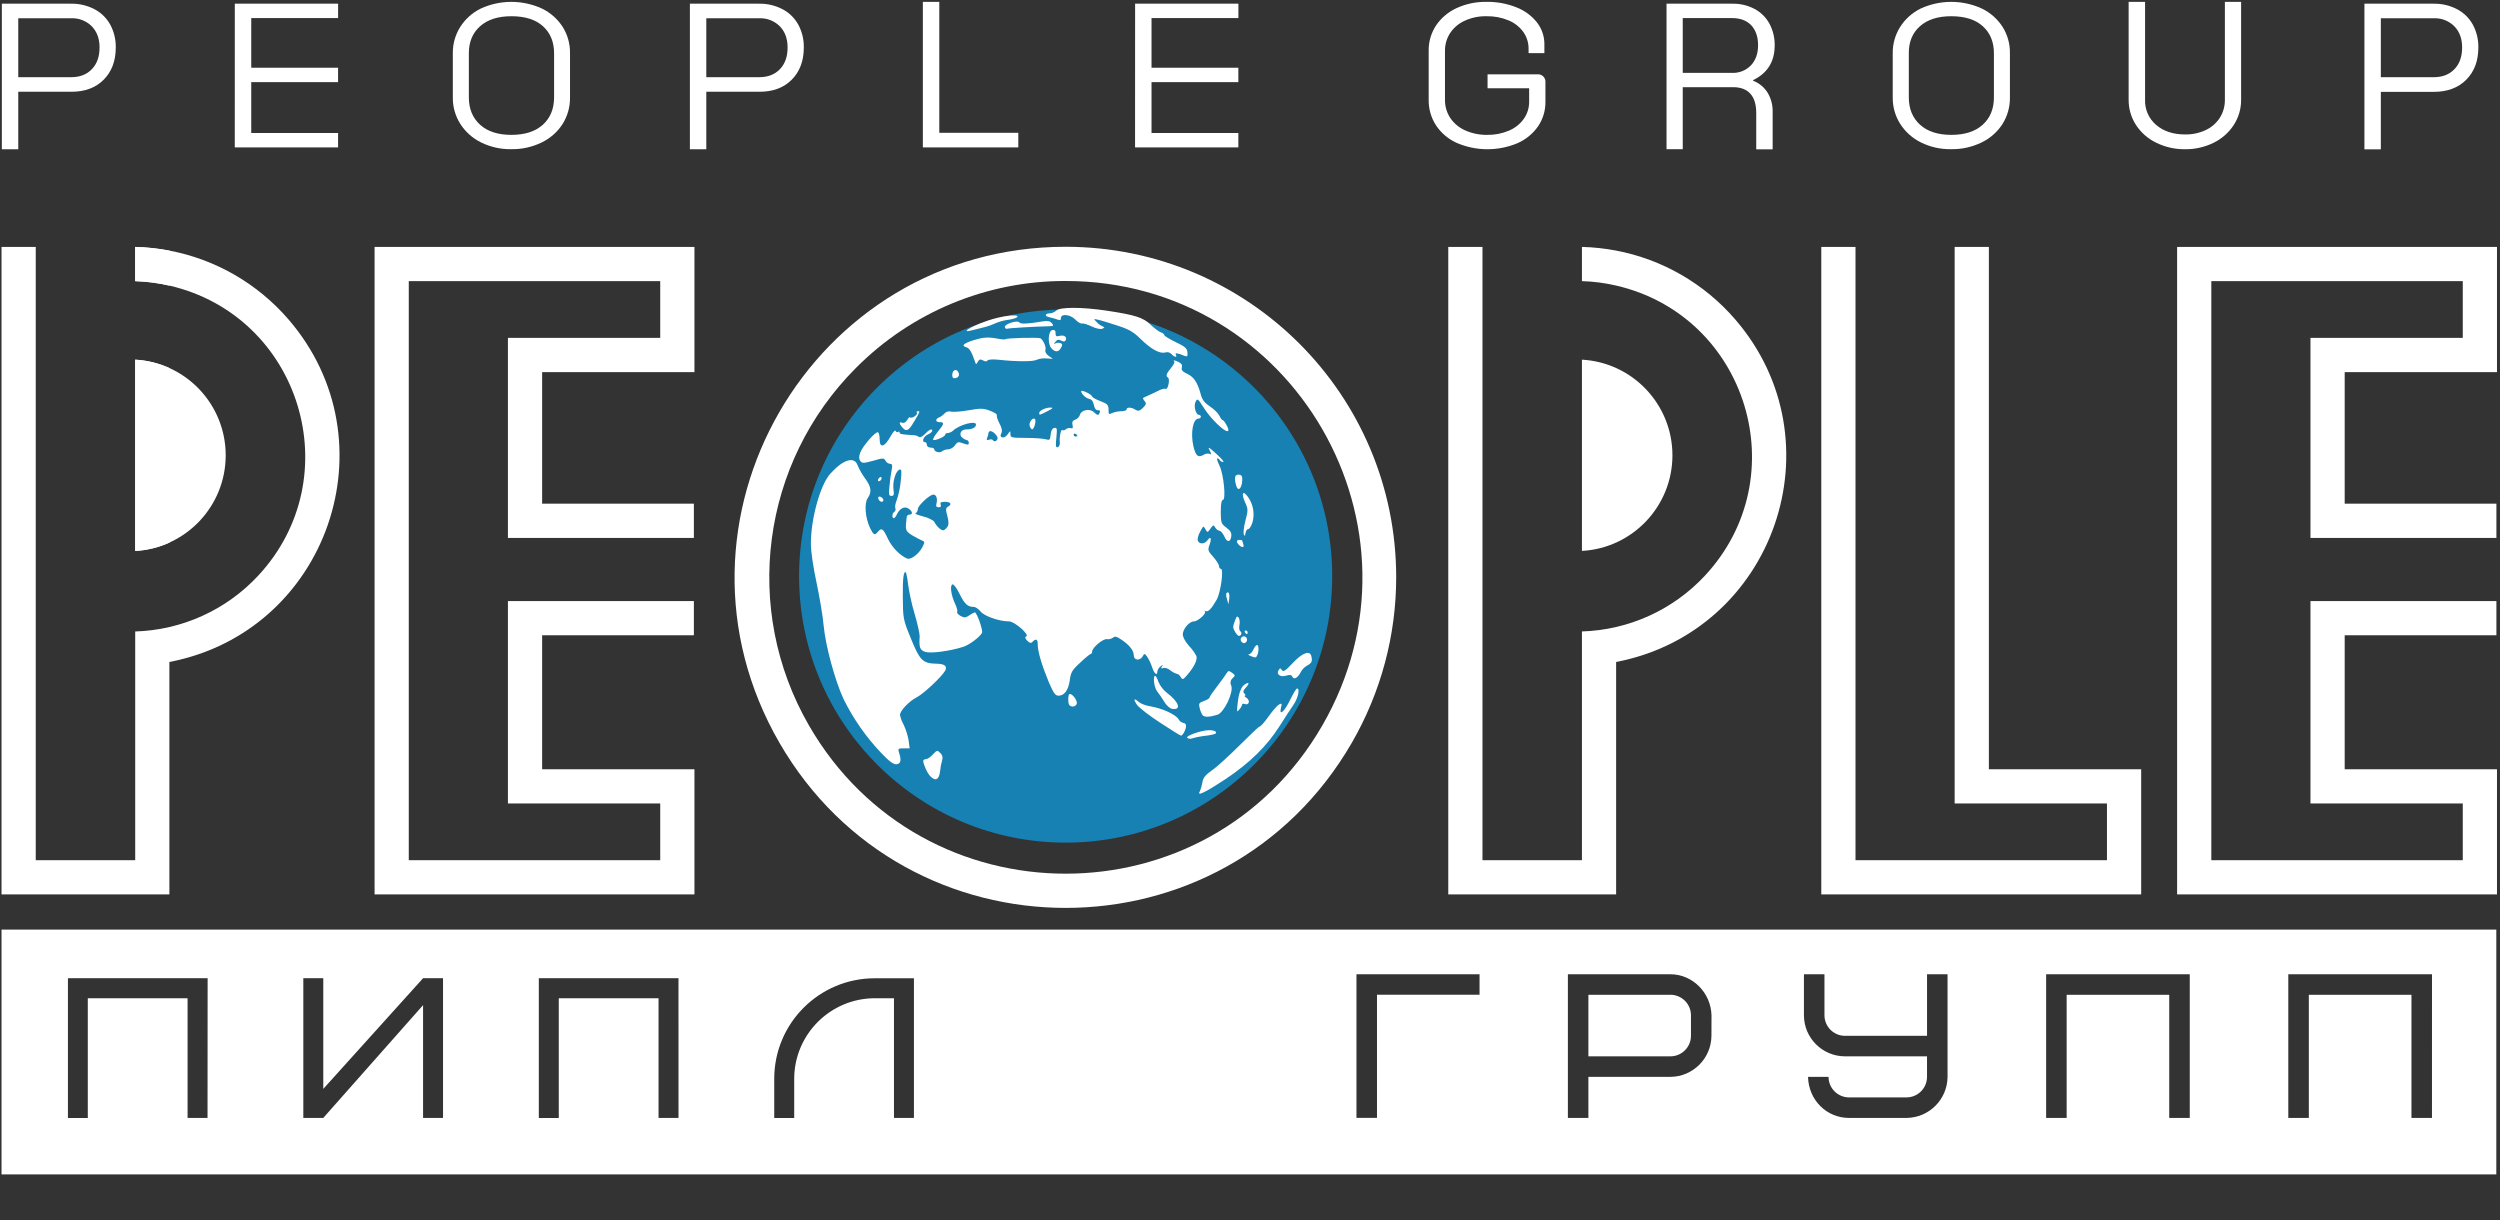 <?xml version="1.0" encoding="UTF-8"?> <svg xmlns="http://www.w3.org/2000/svg" viewBox="1322.735 2181.149 1355.33 661.526" width="1355.33" height="661.526"><rect x="1322.735" y="2181.149" width="1355.33" height="661.526" fill="#333333" stroke="none"/><path fill="rgb(255, 255, 255)" stroke="none" fill-opacity="1" stroke-width="1" stroke-opacity="1" color="rgb(51, 51, 51)" font-size-adjust="none" class="cls-1" id="tSvg71010d70f9" title="Path 53" d="M 1323.735 2187.385 C 1323.735 2185.975 1323.735 2184.565 1323.735 2183.155 C 1336.275 2183.155 1348.815 2183.155 1361.355 2183.155 C 1365.749 2183.086 1370.091 2184.117 1373.985 2186.155 C 1377.579 2188.039 1380.539 2190.94 1382.495 2194.495 C 1384.547 2198.304 1385.58 2202.579 1385.495 2206.905 C 1385.495 2214.172 1383.308 2219.995 1378.935 2224.375 C 1374.562 2228.755 1368.702 2230.928 1361.355 2230.895 C 1351.782 2230.895 1342.208 2230.895 1332.635 2230.895 C 1332.635 2241.282 1332.635 2251.668 1332.635 2262.055 C 1329.668 2262.055 1326.702 2262.055 1323.735 2262.055C 1323.735 2237.165 1323.735 2212.275 1323.735 2187.385Z M 1361.355 2222.995 C 1366.022 2222.995 1369.748 2221.548 1372.535 2218.655 C 1375.322 2215.762 1376.712 2211.828 1376.705 2206.855 C 1376.705 2202.108 1375.295 2198.288 1372.475 2195.395 C 1369.539 2192.457 1365.506 2190.883 1361.355 2191.055 C 1351.782 2191.055 1342.208 2191.055 1332.635 2191.055 C 1332.635 2201.702 1332.635 2212.348 1332.635 2222.995C 1342.208 2222.995 1351.782 2222.995 1361.355 2222.995Z"></path><path fill="rgb(255, 255, 255)" stroke="none" fill-opacity="1" stroke-width="1" stroke-opacity="1" color="rgb(51, 51, 51)" font-size-adjust="none" class="cls-1" id="tSvg6cdfaff980" title="Path 54" d="M 1450.035 2187.385 C 1450.035 2185.975 1450.035 2184.565 1450.035 2183.155 C 1468.702 2183.155 1487.368 2183.155 1506.035 2183.155 C 1506.035 2185.752 1506.035 2188.348 1506.035 2190.945 C 1490.338 2190.945 1474.642 2190.945 1458.945 2190.945 C 1458.945 2199.922 1458.945 2208.898 1458.945 2217.875 C 1474.635 2217.875 1490.325 2217.875 1506.015 2217.875 C 1506.015 2220.472 1506.015 2223.068 1506.015 2225.665 C 1490.325 2225.665 1474.635 2225.665 1458.945 2225.665 C 1458.945 2234.862 1458.945 2244.058 1458.945 2253.255 C 1474.635 2253.255 1490.325 2253.255 1506.015 2253.255 C 1506.015 2255.852 1506.015 2258.448 1506.015 2261.045 C 1487.348 2261.045 1468.682 2261.045 1450.015 2261.045C 1450.015 2236.492 1450.015 2211.938 1450.035 2187.385Z"></path><path fill="rgb(255, 255, 255)" stroke="none" fill-opacity="1" stroke-width="1" stroke-opacity="1" color="rgb(51, 51, 51)" font-size-adjust="none" class="cls-1" id="tSvg106622b3f86" title="Path 55" d="M 1583.565 2258.375 C 1578.955 2256.122 1575.053 2252.645 1572.285 2248.325 C 1569.574 2244.053 1568.163 2239.085 1568.225 2234.025 C 1568.225 2226.025 1568.225 2218.025 1568.225 2210.025 C 1568.158 2204.989 1569.547 2200.04 1572.225 2195.775 C 1574.955 2191.472 1578.825 2188.011 1583.405 2185.775 C 1593.917 2180.961 1606.003 2180.961 1616.515 2185.775 C 1621.102 2187.981 1624.992 2191.41 1627.755 2195.685 C 1630.45 2199.961 1631.84 2204.931 1631.755 2209.985 C 1631.755 2217.985 1631.755 2225.985 1631.755 2233.985 C 1631.832 2239.057 1630.443 2244.043 1627.755 2248.345 C 1624.987 2252.657 1621.079 2256.118 1616.465 2258.345 C 1611.323 2260.861 1605.658 2262.122 1599.935 2262.025C 1594.265 2262.134 1588.651 2260.883 1583.565 2258.375Z M 1617.055 2248.755 C 1621.095 2245.088 1623.118 2240.135 1623.125 2233.895 C 1623.125 2225.958 1623.125 2218.022 1623.125 2210.085 C 1623.125 2203.925 1621.125 2199.028 1617.125 2195.395 C 1613.125 2191.762 1607.412 2189.945 1599.985 2189.945 C 1592.718 2189.945 1587.052 2191.762 1582.985 2195.395 C 1578.918 2199.028 1576.895 2203.925 1576.915 2210.085 C 1576.915 2218.022 1576.915 2225.958 1576.915 2233.895 C 1576.915 2240.122 1578.938 2245.075 1582.985 2248.755 C 1587.032 2252.435 1592.698 2254.272 1599.985 2254.265C 1607.292 2254.265 1612.968 2252.428 1617.055 2248.755Z"></path><path fill="rgb(255, 255, 255)" stroke="none" fill-opacity="1" stroke-width="1" stroke-opacity="1" color="rgb(51, 51, 51)" font-size-adjust="none" class="cls-1" id="tSvg3ffcbb958" title="Path 56" d="M 1696.745 2183.155 C 1709.285 2183.155 1721.825 2183.155 1734.365 2183.155 C 1738.759 2183.086 1743.101 2184.117 1746.995 2186.155 C 1750.589 2188.039 1753.549 2190.94 1755.505 2194.495 C 1757.557 2198.304 1758.59 2202.579 1758.505 2206.905 C 1758.505 2214.172 1756.318 2219.995 1751.945 2224.375 C 1747.572 2228.755 1741.712 2230.928 1734.365 2230.895 C 1724.792 2230.895 1715.218 2230.895 1705.645 2230.895 C 1705.645 2241.282 1705.645 2251.668 1705.645 2262.055 C 1702.678 2262.055 1699.712 2262.055 1696.745 2262.055C 1696.745 2235.755 1696.745 2209.455 1696.745 2183.155Z M 1734.365 2222.995 C 1739.032 2222.995 1742.758 2221.548 1745.545 2218.655 C 1748.332 2215.762 1749.722 2211.828 1749.715 2206.855 C 1749.715 2202.108 1748.305 2198.288 1745.485 2195.395 C 1742.549 2192.457 1738.516 2190.883 1734.365 2191.055 C 1724.792 2191.055 1715.218 2191.055 1705.645 2191.055 C 1705.645 2201.702 1705.645 2212.348 1705.645 2222.995C 1715.218 2222.995 1724.792 2222.995 1734.365 2222.995Z"></path><path fill="rgb(255, 255, 255)" stroke="none" fill-opacity="1" stroke-width="1" stroke-opacity="1" color="rgb(51, 51, 51)" font-size-adjust="none" class="cls-1" id="tSvg170963b8b21" title="Path 57" d="M 1823.045 2259.715 C 1823.045 2233.862 1823.045 2208.008 1823.045 2182.155 C 1826.015 2182.155 1828.985 2182.155 1831.955 2182.155 C 1831.955 2205.822 1831.955 2229.488 1831.955 2253.155 C 1846.235 2253.155 1860.515 2253.155 1874.795 2253.155 C 1874.795 2255.788 1874.795 2258.422 1874.795 2261.055 C 1857.545 2261.055 1840.295 2261.055 1823.045 2261.055C 1823.045 2260.608 1823.045 2260.162 1823.045 2259.715Z"></path><path fill="rgb(255, 255, 255)" stroke="none" fill-opacity="1" stroke-width="1" stroke-opacity="1" color="rgb(51, 51, 51)" font-size-adjust="none" class="cls-1" id="tSvg160de8d4185" title="Path 58" d="M 1938.115 2187.385 C 1938.115 2185.975 1938.115 2184.565 1938.115 2183.155 C 1956.782 2183.155 1975.448 2183.155 1994.115 2183.155 C 1994.115 2185.752 1994.115 2188.348 1994.115 2190.945 C 1978.415 2190.945 1962.715 2190.945 1947.015 2190.945 C 1947.015 2199.922 1947.015 2208.898 1947.015 2217.875 C 1962.705 2217.875 1978.395 2217.875 1994.085 2217.875 C 1994.085 2220.472 1994.085 2223.068 1994.085 2225.665 C 1978.395 2225.665 1962.705 2225.665 1947.015 2225.665 C 1947.015 2234.862 1947.015 2244.058 1947.015 2253.255 C 1962.705 2253.255 1978.395 2253.255 1994.085 2253.255 C 1994.085 2255.852 1994.085 2258.448 1994.085 2261.045 C 1975.418 2261.045 1956.752 2261.045 1938.085 2261.045C 1938.085 2236.492 1938.085 2211.938 1938.115 2187.385Z"></path><path fill="rgb(255, 255, 255)" stroke="none" fill-opacity="1" stroke-width="1" stroke-opacity="1" color="rgb(51, 51, 51)" font-size-adjust="none" class="cls-1" id="tSvg11af8155fd" title="Path 59" d="M 2112.565 2258.655 C 2107.974 2256.619 2104.055 2253.321 2101.265 2249.145 C 2098.58 2245.008 2097.188 2240.166 2097.265 2235.235 C 2097.265 2226.405 2097.265 2217.575 2097.265 2208.745 C 2097.178 2203.847 2098.572 2199.037 2101.265 2194.945 C 2104.044 2190.851 2107.894 2187.599 2112.395 2185.545 C 2117.489 2183.212 2123.043 2182.053 2128.645 2182.155 C 2134.207 2182.072 2139.73 2183.092 2144.895 2185.155 C 2149.255 2186.844 2153.086 2189.664 2155.995 2193.325 C 2158.64 2196.727 2160.051 2200.926 2159.995 2205.235 C 2159.995 2206.812 2159.995 2208.388 2159.995 2209.965 C 2157.138 2209.965 2154.282 2209.965 2151.425 2209.965 C 2151.425 2209.225 2151.425 2208.485 2151.425 2207.745 C 2151.484 2204.423 2150.482 2201.169 2148.565 2198.455 C 2146.511 2195.65 2143.716 2193.473 2140.495 2192.165 C 2136.737 2190.626 2132.705 2189.87 2128.645 2189.945 C 2124.617 2189.861 2120.62 2190.674 2116.945 2192.325 C 2113.701 2193.751 2110.927 2196.067 2108.945 2199.005 C 2107.044 2201.89 2106.054 2205.28 2106.105 2208.735 C 2106.105 2217.568 2106.105 2226.402 2106.105 2235.235 C 2106.046 2238.751 2107.054 2242.203 2108.995 2245.135 C 2111.015 2248.101 2113.834 2250.434 2117.125 2251.865 C 2120.87 2253.519 2124.931 2254.338 2129.025 2254.265 C 2133.056 2254.337 2137.057 2253.556 2140.765 2251.975 C 2143.995 2250.634 2146.789 2248.422 2148.835 2245.585 C 2150.763 2242.852 2151.778 2239.579 2151.735 2236.235 C 2151.735 2233.825 2151.735 2231.415 2151.735 2229.005 C 2144.218 2229.005 2136.702 2229.005 2129.185 2229.005 C 2129.185 2226.482 2129.185 2223.958 2129.185 2221.435 C 2138.235 2221.435 2147.285 2221.435 2156.335 2221.435 C 2158.728 2221.293 2160.707 2223.272 2160.565 2225.665 C 2160.565 2229.188 2160.565 2232.712 2160.565 2236.235 C 2160.647 2241.011 2159.25 2245.695 2156.565 2249.645 C 2153.763 2253.649 2149.912 2256.805 2145.435 2258.765C 2134.914 2263.19 2123.046 2263.15 2112.565 2258.655Z"></path><path fill="rgb(255, 255, 255)" stroke="none" fill-opacity="1" stroke-width="1" stroke-opacity="1" color="rgb(51, 51, 51)" font-size-adjust="none" class="cls-1" id="tSvg6088a3567e" title="Path 60" d="M 2226.215 2187.385 C 2226.215 2185.975 2226.215 2184.565 2226.215 2183.155 C 2238.122 2183.155 2250.028 2183.155 2261.935 2183.155 C 2266.109 2183.074 2270.237 2184.047 2273.935 2185.985 C 2277.346 2187.81 2280.15 2190.59 2282.005 2193.985 C 2283.947 2197.61 2284.925 2201.673 2284.845 2205.785 C 2284.845 2214.538 2280.948 2220.805 2273.155 2224.585 C 2273.155 2224.698 2273.155 2224.812 2273.155 2224.925 C 2276.383 2226.155 2279.125 2228.401 2280.965 2231.325 C 2282.871 2234.453 2283.836 2238.063 2283.745 2241.725 C 2283.745 2248.515 2283.745 2255.305 2283.745 2262.095 C 2280.778 2262.095 2277.812 2262.095 2274.845 2262.095 C 2274.845 2255.505 2274.845 2248.915 2274.845 2242.325 C 2274.845 2237.795 2273.785 2234.325 2271.675 2231.975 C 2269.565 2229.625 2266.465 2228.415 2262.385 2228.415 C 2253.258 2228.415 2244.132 2228.415 2235.005 2228.415 C 2235.005 2239.618 2235.005 2250.822 2235.005 2262.025 C 2232.075 2262.025 2229.145 2262.025 2226.215 2262.025C 2226.215 2237.145 2226.215 2212.265 2226.215 2187.385Z M 2261.715 2220.655 C 2265.579 2220.834 2269.332 2219.331 2272.005 2216.535 C 2274.565 2213.795 2275.845 2210.162 2275.845 2205.635 C 2275.845 2201.108 2274.605 2197.508 2272.125 2194.835 C 2269.638 2192.248 2266.168 2190.952 2261.715 2190.945 C 2252.812 2190.945 2243.908 2190.945 2235.005 2190.945 C 2235.005 2200.848 2235.005 2210.752 2235.005 2220.655C 2243.908 2220.655 2252.812 2220.655 2261.715 2220.655Z"></path><path fill="rgb(255, 255, 255)" stroke="none" fill-opacity="1" stroke-width="1" stroke-opacity="1" color="rgb(51, 51, 51)" font-size-adjust="none" class="cls-1" id="tSvg5a1772b73e" title="Path 61" d="M 2364.145 2258.375 C 2359.555 2256.109 2355.669 2252.634 2352.905 2248.325 C 2350.198 2244.051 2348.788 2239.084 2348.845 2234.025 C 2348.845 2226.025 2348.845 2218.025 2348.845 2210.025 C 2348.778 2204.989 2350.167 2200.04 2352.845 2195.775 C 2355.575 2191.472 2359.445 2188.011 2364.025 2185.775 C 2374.537 2180.961 2386.623 2180.961 2397.135 2185.775 C 2401.722 2187.981 2405.612 2191.41 2408.375 2195.685 C 2411.07 2199.961 2412.46 2204.931 2412.375 2209.985 C 2412.375 2217.985 2412.375 2225.985 2412.375 2233.985 C 2412.452 2239.057 2411.063 2244.043 2408.375 2248.345 C 2405.606 2252.659 2401.694 2256.121 2397.075 2258.345 C 2391.936 2260.86 2386.275 2262.121 2380.555 2262.025C 2374.872 2262.138 2369.244 2260.886 2364.145 2258.375Z M 2397.645 2248.755 C 2401.685 2245.088 2403.705 2240.135 2403.705 2233.895 C 2403.705 2225.958 2403.705 2218.022 2403.705 2210.085 C 2403.705 2203.925 2401.705 2199.028 2397.705 2195.395 C 2393.705 2191.762 2387.992 2189.945 2380.565 2189.945 C 2373.298 2189.945 2367.632 2191.762 2363.565 2195.395 C 2359.498 2199.028 2357.498 2203.925 2357.565 2210.085 C 2357.565 2218.022 2357.565 2225.958 2357.565 2233.895 C 2357.565 2240.122 2359.588 2245.075 2363.635 2248.755 C 2367.682 2252.435 2373.348 2254.272 2380.635 2254.265C 2387.922 2254.265 2393.592 2252.428 2397.645 2248.755Z"></path><path fill="rgb(255, 255, 255)" stroke="none" fill-opacity="1" stroke-width="1" stroke-opacity="1" color="rgb(51, 51, 51)" font-size-adjust="none" class="cls-1" id="tSvgf361281f4" title="Path 62" d="M 2491.735 2258.545 C 2487.26 2256.4 2483.457 2253.074 2480.735 2248.925 C 2478.087 2244.853 2476.696 2240.092 2476.735 2235.235 C 2476.735 2217.542 2476.735 2199.848 2476.735 2182.155 C 2479.705 2182.155 2482.675 2182.155 2485.645 2182.155 C 2485.645 2199.848 2485.645 2217.542 2485.645 2235.235 C 2485.456 2240.457 2487.667 2245.478 2491.645 2248.865 C 2495.645 2252.312 2500.875 2254.035 2507.335 2254.035 C 2511.215 2254.112 2515.062 2253.294 2518.575 2251.645 C 2521.692 2250.179 2524.333 2247.863 2526.195 2244.965 C 2528.023 2242.053 2528.968 2238.673 2528.915 2235.235 C 2528.915 2217.542 2528.915 2199.848 2528.915 2182.155 C 2531.848 2182.155 2534.782 2182.155 2537.715 2182.155 C 2537.715 2199.848 2537.715 2217.542 2537.715 2235.235 C 2537.754 2240.092 2536.363 2244.853 2533.715 2248.925 C 2531.014 2253.059 2527.244 2256.383 2522.805 2258.545 C 2517.982 2260.926 2512.663 2262.129 2507.285 2262.055C 2501.899 2262.114 2496.574 2260.912 2491.735 2258.545Z"></path><path fill="rgb(255, 255, 255)" stroke="none" fill-opacity="1" stroke-width="1" stroke-opacity="1" color="rgb(51, 51, 51)" font-size-adjust="none" class="cls-1" id="tSvg2e7221599a" title="Path 63" d="M 2604.565 2187.385 C 2604.565 2185.975 2604.565 2184.565 2604.565 2183.155 C 2617.105 2183.155 2629.645 2183.155 2642.185 2183.155 C 2646.579 2183.086 2650.921 2184.117 2654.815 2186.155 C 2658.409 2188.039 2661.369 2190.94 2663.325 2194.495 C 2665.377 2198.304 2666.41 2202.579 2666.325 2206.905 C 2666.325 2214.172 2664.138 2219.995 2659.765 2224.375 C 2655.392 2228.755 2649.532 2230.945 2642.185 2230.945 C 2632.612 2230.945 2623.038 2230.945 2613.465 2230.945 C 2613.465 2241.332 2613.465 2251.718 2613.465 2262.105 C 2610.498 2262.105 2607.532 2262.105 2604.565 2262.105C 2604.565 2237.198 2604.565 2212.292 2604.565 2187.385Z M 2642.185 2222.995 C 2646.852 2222.995 2650.578 2221.548 2653.365 2218.655 C 2656.152 2215.762 2657.542 2211.828 2657.535 2206.855 C 2657.535 2202.108 2656.125 2198.288 2653.305 2195.395 C 2650.369 2192.457 2646.336 2190.883 2642.185 2191.055 C 2632.612 2191.055 2623.038 2191.055 2613.465 2191.055 C 2613.465 2201.702 2613.465 2212.348 2613.465 2222.995C 2623.038 2222.995 2632.612 2222.995 2642.185 2222.995Z"></path><ellipse color="rgb(51, 51, 51)" fill="rgb(23, 129, 179)" font-size-adjust="none" class="cls-2" cx="1900.455" cy="2493.455" r="144.51" id="tSvg171f75a881d" title="Ellipse 2" fill-opacity="1" stroke="none" stroke-opacity="1" rx="144.51" ry="144.51" style="transform: rotate(0deg);"></ellipse><path fill="rgb(255, 255, 255)" stroke="none" fill-opacity="1" stroke-width="1" stroke-opacity="1" color="rgb(51, 51, 51)" font-size-adjust="none" class="cls-1" transform="matrix(1, 0, 0, 1, -1, -23.83)" id="tSvg169bfca62f3" title="Path 64" d="M 1974.185 2634.035 C 1974.827 2632.521 1975.29 2630.937 1975.565 2629.315 C 1975.955 2626.565 1977.135 2625.195 1980.965 2622.445 C 1983.715 2620.575 1990.305 2614.445 1995.805 2608.985 C 2001.305 2603.525 2006.125 2598.865 2006.615 2598.865 C 2007.105 2598.865 2009.365 2596.405 2011.425 2593.455 C 2013.485 2590.505 2016.045 2587.565 2017.025 2586.975 C 2018.695 2586.085 2018.795 2586.285 2018.205 2588.645 C 2017.025 2593.455 2020.075 2590.805 2023.205 2584.315 C 2024.875 2580.975 2026.445 2578.225 2026.935 2578.225 C 2028.605 2578.225 2027.435 2583.635 2024.775 2587.365 C 2023.205 2589.625 2019.965 2594.635 2017.605 2598.365 C 2010.435 2609.665 2001.295 2618.515 1988.135 2627.365C 1976.935 2634.725 1972.425 2636.885 1974.185 2634.035Z"></path><path fill="rgb(255, 255, 255)" stroke="none" fill-opacity="1" stroke-width="1" stroke-opacity="1" color="rgb(51, 51, 51)" font-size-adjust="none" class="cls-1" transform="matrix(1, 0, 0, 1, -1, -23.83)" id="tSvgc469df0244" title="Path 65" d="M 1827.895 2625.585 C 1826.325 2623.915 1824.255 2619.195 1824.255 2617.435 C 1824.255 2616.935 1824.945 2616.545 1825.735 2616.545 C 1826.525 2616.545 1828.185 2615.365 1829.465 2613.995 C 1831.725 2611.635 1831.925 2611.535 1833.465 2613.205 C 1834.555 2614.11 1834.982 2615.588 1834.545 2616.935 C 1833.95 2618.989 1833.555 2621.095 1833.365 2623.225C 1832.805 2627.845 1830.745 2628.725 1827.895 2625.585Z"></path><path fill="rgb(255, 255, 255)" stroke="none" fill-opacity="1" stroke-width="1" stroke-opacity="1" color="rgb(51, 51, 51)" font-size-adjust="none" class="cls-1" transform="matrix(1, 0, 0, 1, -1, -23.83)" id="tSvg1610694cf22" title="Path 66" d="M 1801.665 2613.405 C 1793.335 2604.677 1786.376 2594.738 1781.025 2583.925 C 1776.315 2573.705 1771.205 2554.745 1770.225 2543.845 C 1769.825 2539.225 1768.155 2529.105 1766.485 2521.245 C 1764.625 2512.595 1763.345 2504.145 1763.345 2499.625 C 1763.345 2486.065 1768.455 2467.795 1773.855 2461.805 C 1780.855 2454.035 1786.925 2452.175 1788.695 2457.285 C 1789.764 2459.76 1791.105 2462.108 1792.695 2464.285 C 1796.135 2469.005 1796.435 2471.655 1794.175 2474.995 C 1792.175 2477.845 1792.795 2485.605 1795.355 2491.105 C 1797.355 2495.105 1797.905 2495.435 1799.675 2493.275 C 1801.675 2490.915 1802.525 2491.505 1805.075 2497.005 C 1807.335 2501.815 1811.855 2506.335 1815.595 2507.815 C 1817.655 2508.505 1821.785 2505.355 1823.845 2501.525 C 1825.125 2498.875 1825.125 2498.575 1823.555 2497.985 C 1822.555 2497.595 1820.215 2496.315 1818.145 2495.135 C 1814.515 2492.785 1814.415 2492.485 1815.295 2485.215 C 1815.295 2484.525 1816.085 2483.935 1816.965 2483.935 C 1818.835 2483.935 1818.345 2481.935 1816.085 2480.595 C 1814.025 2479.315 1811.465 2480.695 1809.995 2483.745 C 1809.505 2484.925 1808.715 2485.905 1808.325 2485.905 C 1807.145 2485.905 1807.325 2483.155 1808.615 2482.465 C 1809.225 2481.968 1809.426 2481.123 1809.105 2480.405 C 1808.815 2479.715 1809.205 2477.555 1809.995 2475.785 C 1811.044 2472.537 1811.735 2469.183 1812.055 2465.785 C 1812.645 2460.275 1812.545 2459.195 1811.365 2459.595 C 1809.305 2460.275 1807.535 2466.275 1808.125 2470.305 C 1808.515 2473.145 1808.325 2473.835 1807.045 2473.835 C 1805.575 2473.835 1805.475 2473.055 1805.965 2468.335 C 1806.21 2465.433 1806.604 2462.546 1807.145 2459.685 C 1807.635 2457.135 1807.435 2456.445 1806.255 2456.445 C 1805.217 2456.317 1804.304 2455.695 1803.805 2454.775 C 1802.915 2453.205 1802.425 2453.205 1797.125 2454.775 C 1791.915 2456.155 1791.225 2456.255 1790.125 2454.875 C 1789.335 2453.795 1789.335 2452.515 1790.025 2450.555 C 1791.205 2447.015 1798.575 2438.555 1799.755 2439.355 C 1800.245 2439.645 1800.635 2441.415 1800.635 2443.285 C 1800.635 2448.095 1803.295 2447.405 1806.435 2441.705 C 1807.815 2439.355 1808.985 2437.875 1809.285 2438.565 C 1809.585 2439.255 1810.075 2439.565 1810.565 2439.155 C 1811.055 2438.745 1811.445 2439.055 1811.445 2439.545 C 1811.445 2440.335 1812.825 2440.545 1819.305 2440.925 C 1820.217 2441.009 1821.095 2441.311 1821.865 2441.805 C 1822.545 2442.295 1823.865 2441.705 1825.205 2440.235 C 1827.555 2437.775 1829.135 2437.095 1829.135 2438.565 C 1829.135 2439.055 1828.055 2439.945 1826.675 2440.565 C 1824.315 2441.645 1823.235 2444.685 1825.205 2444.685 C 1825.795 2444.685 1826.205 2445.375 1826.205 2446.165 C 1826.205 2446.955 1827.085 2447.635 1828.205 2447.635 C 1829.325 2447.635 1830.205 2448.025 1830.205 2448.515 C 1830.205 2449.895 1833.345 2450.775 1834.525 2449.595 C 1835.446 2448.944 1836.547 2448.594 1837.675 2448.595 C 1839.175 2448.456 1840.538 2447.667 1841.405 2446.435 C 1842.775 2444.435 1843.275 2444.375 1845.925 2445.355 C 1848.375 2446.235 1848.925 2446.235 1848.925 2445.065 C 1848.925 2444.275 1848.525 2443.685 1848.135 2443.685 C 1847.202 2443.448 1846.332 2443.011 1845.585 2442.405 C 1843.325 2440.735 1844.495 2437.785 1847.445 2437.785 C 1850.785 2437.785 1852.855 2436.785 1852.855 2435.135 C 1852.855 2432.775 1843.715 2435.235 1840.275 2438.575 C 1839.492 2439.226 1838.536 2439.636 1837.525 2439.755 C 1836.735 2439.755 1836.145 2440.145 1836.145 2440.635 C 1836.145 2441.715 1830.355 2444.175 1829.665 2443.395 C 1829.275 2443.095 1830.445 2441.135 1832.125 2439.065 C 1835.655 2434.745 1835.855 2433.855 1833.205 2433.855 C 1830.745 2433.855 1830.645 2432.095 1833.005 2431.205 C 1834.057 2430.721 1834.994 2430.018 1835.755 2429.145 C 1836.688 2428.161 1838.09 2427.776 1839.395 2428.145 C 1840.865 2428.435 1845.185 2428.045 1849.115 2427.355 C 1855.305 2426.275 1856.875 2426.275 1860.415 2427.645 C 1862.775 2428.535 1864.345 2429.515 1864.145 2430.005 C 1863.945 2430.495 1864.445 2432.465 1865.525 2434.425 C 1866.905 2436.985 1867.195 2438.555 1866.605 2439.835 C 1865.135 2442.485 1868.175 2443.075 1870.045 2440.425 C 1871.515 2438.355 1871.515 2438.355 1871.515 2440.325 C 1871.515 2442.295 1872.105 2442.325 1880.165 2442.385 C 1884.885 2442.385 1889.695 2442.785 1890.875 2443.175 C 1892.745 2443.765 1893.035 2443.465 1893.335 2440.615 C 1893.525 2438.455 1894.215 2437.185 1895.335 2436.985 C 1896.805 2436.685 1896.905 2437.375 1896.415 2442.285 C 1895.925 2446.805 1896.125 2447.795 1897.205 2447.395 C 1897.985 2447.105 1898.475 2445.925 1898.285 2444.545 C 1897.985 2441.695 1898.975 2437.275 1899.755 2438.165 C 1900.055 2438.455 1900.935 2438.265 1901.625 2437.675 C 1902.364 2437.067 1903.348 2436.848 1904.275 2437.085 C 1905.275 2437.475 1905.555 2436.985 1905.165 2435.315 C 1904.775 2433.645 1905.355 2432.855 1906.735 2432.465 C 1907.892 2432.018 1908.79 2431.08 1909.185 2429.905 C 1909.875 2427.255 1914.395 2426.275 1916.655 2428.335 C 1918.915 2430.395 1919.305 2430.335 1919.995 2428.535 C 1920.295 2427.745 1919.895 2427.255 1918.915 2427.355 C 1917.935 2427.455 1917.145 2426.475 1916.755 2424.505 C 1916.365 2422.535 1915.575 2421.505 1914.295 2421.265 C 1912.435 2420.875 1909.875 2418.515 1909.875 2417.035 C 1909.875 2416.645 1911.255 2416.945 1912.875 2417.725 C 1914.495 2418.505 1915.875 2419.595 1915.875 2419.985 C 1915.875 2420.375 1917.875 2421.555 1920.295 2422.445 C 1924.125 2423.915 1924.715 2424.505 1924.715 2427.065 C 1924.715 2429.625 1924.915 2429.815 1926.585 2428.925 C 1928.149 2428.3 1929.812 2427.962 1931.495 2427.925 C 1933.165 2427.925 1934.495 2427.535 1934.495 2426.925 C 1934.495 2425.645 1937.055 2425.645 1939.315 2427.115 C 1940.785 2428.005 1941.575 2427.805 1943.315 2426.115 C 1945.055 2424.425 1945.375 2423.755 1944.315 2422.485 C 1943.625 2421.695 1943.235 2420.815 1943.425 2420.715 C 1943.615 2420.615 1945.195 2419.825 1946.775 2419.145 C 1948.355 2418.465 1950.775 2417.275 1952.175 2416.585 C 1953.575 2415.895 1955.175 2415.505 1955.715 2415.795 C 1956.985 2416.295 1958.165 2410.395 1956.895 2409.615 C 1955.625 2408.835 1956.005 2407.545 1958.565 2404.505 C 1959.835 2402.925 1960.725 2401.355 1960.325 2400.965 C 1959.325 2399.965 1960.915 2400.275 1963.075 2401.455 C 1964.355 2402.145 1964.845 2403.025 1964.455 2404.205 C 1964.065 2405.585 1964.755 2406.465 1967.405 2407.645 C 1971.035 2409.415 1972.905 2412.265 1974.675 2418.645 C 1975.455 2421.695 1976.735 2423.365 1979.675 2425.335 C 1981.935 2426.805 1984.195 2429.065 1984.785 2430.335 C 1985.375 2431.605 1986.255 2432.785 1986.655 2432.785 C 1987.055 2432.785 1988.025 2434.165 1988.905 2435.785 C 1992.745 2443.545 1981.635 2434.605 1975.905 2425.375 C 1973.145 2421.045 1972.905 2420.855 1971.905 2422.815 C 1970.725 2425.075 1972.005 2429.885 1973.765 2429.885 C 1974.304 2429.915 1974.735 2430.346 1974.765 2430.885 C 1974.712 2431.485 1974.186 2431.931 1973.585 2431.885 C 1970.435 2431.885 1969.065 2439.645 1970.735 2447.015 C 1972.015 2452.125 1973.185 2453.205 1976.135 2451.635 C 1977.163 2450.909 1978.467 2450.692 1979.675 2451.045 C 1980.555 2451.635 1980.555 2451.245 1979.775 2449.665 C 1978.205 2446.725 1978.775 2447.015 1983.705 2451.535 C 1986.065 2453.695 1987.535 2455.465 1986.845 2455.465 C 1986.127 2455.441 1985.466 2455.067 1985.075 2454.465 C 1984.774 2453.959 1984.279 2453.598 1983.705 2453.465 C 1983.215 2453.465 1983.805 2455.235 1984.885 2457.465 C 1987.145 2462.185 1988.515 2476.035 1986.655 2476.035 C 1985.965 2476.035 1985.565 2478.295 1985.565 2482.425 C 1985.565 2488.315 1985.765 2488.905 1988.515 2490.975 C 1990.675 2492.545 1991.515 2493.825 1991.265 2495.585 C 1990.875 2499.125 1988.905 2499.225 1987.435 2495.685 C 1986.655 2494.115 1985.565 2492.745 1984.885 2492.745 C 1983.931 2492.524 1983.112 2491.915 1982.625 2491.065 C 1981.625 2489.395 1981.445 2489.495 1979.965 2491.565 C 1978.395 2493.825 1978.295 2493.825 1977.215 2491.855 C 1976.135 2489.885 1976.135 2489.985 1974.365 2493.235 C 1973.365 2494.995 1972.795 2497.235 1973.095 2498.045 C 1973.875 2500.105 1976.725 2500.045 1978.295 2497.945 C 1980.065 2495.395 1980.755 2496.765 1979.475 2500.305 C 1978.395 2503.155 1978.595 2503.645 1981.475 2506.885 C 1983.245 2508.885 1984.615 2511.115 1984.615 2511.885 C 1984.615 2512.655 1985.105 2513.365 1985.615 2513.365 C 1987.285 2513.365 1985.525 2526.135 1983.355 2530.065 C 1980.515 2535.065 1978.645 2536.945 1977.355 2536.255 C 1976.765 2535.965 1976.575 2535.965 1976.965 2536.455 C 1977.965 2537.535 1973.135 2541.855 1970.965 2541.855 C 1968.515 2541.855 1964.965 2545.985 1964.965 2548.925 C 1964.965 2550.405 1966.345 2552.925 1968.405 2555.215 C 1969.956 2556.83 1971.279 2558.65 1972.335 2560.625 C 1973.025 2562.625 1971.155 2566.515 1967.425 2570.835 C 1965.165 2573.495 1964.775 2573.595 1963.885 2572.115 C 1963.395 2571.115 1962.415 2570.345 1961.885 2570.345 C 1960.594 2569.965 1959.39 2569.333 1958.345 2568.485 C 1957.065 2567.405 1955.295 2566.815 1954.415 2567.105 C 1953.235 2567.595 1953.035 2567.405 1953.625 2566.315 C 1954.415 2565.145 1954.215 2565.145 1952.845 2566.315 C 1951.984 2566.969 1951.39 2567.915 1951.175 2568.975 C 1951.175 2571.625 1949.505 2570.245 1948.325 2566.715 C 1947.675 2564.713 1946.781 2562.799 1945.665 2561.015 C 1944.295 2559.145 1944.095 2559.145 1943.215 2560.815 C 1941.735 2563.375 1938.395 2562.975 1938.395 2560.325 C 1938.395 2557.675 1936.135 2554.725 1931.715 2551.775 C 1929.165 2550.015 1928.185 2549.775 1927.105 2550.695 C 1926.127 2551.369 1924.931 2551.651 1923.755 2551.485 C 1921.695 2551.185 1915.805 2556.105 1915.805 2558.265 C 1915.805 2558.955 1915.405 2559.545 1915.015 2559.545 C 1914.625 2559.545 1912.065 2561.605 1909.315 2564.255 C 1904.995 2568.185 1904.205 2569.565 1903.715 2573.685 C 1902.935 2579.195 1900.715 2582.135 1897.625 2582.135 C 1895.855 2582.135 1894.875 2580.765 1892.225 2574.575 C 1888.485 2565.435 1886.325 2558.165 1886.325 2554.435 C 1886.325 2551.485 1885.445 2550.995 1883.575 2552.855 C 1882.695 2553.855 1882.005 2553.645 1880.575 2552.265 C 1879.395 2550.995 1879.305 2550.265 1880.085 2550.015 C 1882.145 2549.225 1873.795 2541.855 1870.755 2541.855 C 1865.445 2541.855 1857.295 2539.005 1855.325 2536.455 C 1854.145 2535.075 1852.575 2533.995 1851.695 2533.995 C 1848.355 2533.995 1846.775 2532.615 1843.935 2526.925 C 1842.255 2523.485 1840.585 2521.415 1840.005 2521.815 C 1838.625 2522.595 1839.415 2527.905 1841.575 2532.425 C 1842.455 2534.295 1842.945 2536.255 1842.655 2536.745 C 1842.365 2537.235 1843.245 2538.225 1844.515 2538.905 C 1846.515 2539.985 1847.275 2539.905 1849.335 2538.515 C 1850.226 2537.892 1851.182 2537.365 1852.185 2536.945 C 1853.365 2536.945 1856.805 2546.945 1856.115 2548.145 C 1854.635 2550.595 1849.035 2554.725 1845.795 2555.705 C 1838.235 2558.065 1828.115 2559.345 1825.265 2558.365 C 1822.415 2557.385 1821.925 2555.905 1822.315 2550.015 C 1822.415 2548.925 1821.235 2543.325 1819.565 2537.725 C 1818.015 2532.48 1816.832 2527.134 1816.025 2521.725 C 1815.85 2519.601 1815.489 2517.496 1814.945 2515.435 C 1813.665 2514.065 1813.075 2517.995 1813.175 2528.435 C 1813.275 2540.325 1813.275 2540.615 1817.595 2551.225 C 1822.415 2563.015 1823.985 2564.595 1831.055 2564.785 C 1835.775 2564.785 1837.445 2566.065 1836.165 2568.525 C 1834.305 2571.865 1824.475 2581.095 1820.645 2583.065 C 1816.425 2585.225 1811.645 2590.335 1811.645 2592.595 C 1812.03 2594.456 1812.704 2596.244 1813.645 2597.895 C 1814.88 2600.554 1815.77 2603.36 1816.295 2606.245 C 1816.492 2607.722 1816.688 2609.198 1816.885 2610.675 C 1815.778 2610.675 1814.672 2610.675 1813.565 2610.675 C 1810.715 2610.675 1810.425 2610.865 1811.115 2612.935 C 1812.485 2617.055 1812.115 2619.025 1809.835 2619.315C 1808.245 2619.495 1805.985 2617.925 1801.665 2613.405Z M 1837.425 2490.495 C 1838.115 2489.405 1838.115 2487.645 1837.325 2484.695 C 1836.325 2481.255 1836.445 2480.375 1837.625 2479.695 C 1839.975 2478.415 1839.195 2477.035 1836.045 2477.035 C 1833.885 2477.035 1833.295 2477.435 1833.695 2478.515 C 1834.095 2479.595 1833.695 2479.985 1832.605 2479.985 C 1831.335 2479.985 1831.035 2479.395 1831.435 2477.925 C 1832.115 2475.365 1831.335 2473.105 1829.765 2473.105 C 1827.765 2473.105 1821.315 2479.105 1821.315 2480.975 C 1821.323 2481.875 1820.88 2482.72 1820.135 2483.225 C 1819.445 2483.425 1821.215 2484.225 1824.065 2484.905 C 1826.915 2485.585 1829.765 2487.065 1830.255 2487.905 C 1831.625 2490.555 1834.185 2492.815 1835.365 2492.425C 1836.208 2491.973 1836.919 2491.307 1837.425 2490.495Z M 1864.565 2442.545 C 1864.565 2441.165 1862.005 2438.715 1860.725 2438.715 C 1860.186 2438.668 1859.708 2439.058 1859.645 2439.595 C 1859.547 2440.506 1859.318 2441.399 1858.965 2442.245 C 1858.465 2443.525 1858.665 2443.825 1859.965 2443.335 C 1860.845 2443.035 1861.835 2443.135 1862.125 2443.725C 1862.775 2444.805 1864.565 2443.915 1864.565 2442.545Z M 1907.795 2441.265 C 1907.795 2440.975 1907.395 2440.485 1906.795 2440.185 C 1906.195 2439.885 1905.795 2440.085 1905.795 2440.575 C 1905.788 2441.144 1906.228 2441.618 1906.795 2441.655C 1907.375 2441.655 1907.775 2441.465 1907.795 2441.265Z"></path><path fill="rgb(255, 255, 255)" stroke="none" fill-opacity="1" stroke-width="1" stroke-opacity="1" color="rgb(51, 51, 51)" font-size-adjust="none" class="cls-1" transform="matrix(1, 0, 0, 1, -1, -23.83)" id="tSvg10a141df9d7" title="Path 67" d="M 1967.315 2604.955 C 1966.625 2603.775 1975.315 2600.825 1979.395 2600.825 C 1980.965 2600.825 1982.635 2601.215 1982.935 2601.825 C 1983.525 2602.825 1981.655 2603.405 1975.565 2604.085 C 1973.707 2604.353 1971.869 2604.747 1970.065 2605.265C 1969.159 2605.662 1968.11 2605.544 1967.315 2604.955Z"></path><path fill="rgb(255, 255, 255)" stroke="none" fill-opacity="1" stroke-width="1" stroke-opacity="1" color="rgb(51, 51, 51)" font-size-adjust="none" class="cls-1" transform="matrix(1, 0, 0, 1, -1, -23.83)" id="tSvg13485951d70" title="Path 68" d="M 1952.865 2596.895 C 1947.075 2593.165 1941.375 2588.745 1940.195 2587.165 C 1937.935 2583.925 1938.425 2583.165 1941.195 2585.595 C 1942.195 2586.485 1945.025 2587.595 1947.685 2587.955 C 1953.875 2589.035 1961.045 2592.275 1962.615 2594.835 C 1963.145 2595.884 1964.117 2596.64 1965.265 2596.895 C 1966.104 2596.928 1966.762 2597.626 1966.745 2598.465 C 1966.745 2600.335 1964.975 2603.775 1963.995 2603.775C 1963.565 2603.775 1958.565 2600.625 1952.865 2596.895Z"></path><path fill="rgb(255, 255, 255)" stroke="none" fill-opacity="1" stroke-width="1" stroke-opacity="1" color="rgb(51, 51, 51)" font-size-adjust="none" class="cls-1" transform="matrix(1, 0, 0, 1, -1, -23.83)" id="tSvg124f24eb797" title="Path 69" d="M 1975.665 2592.675 C 1974.922 2591.464 1974.391 2590.135 1974.095 2588.745 C 1973.505 2586.385 1973.695 2585.985 1976.445 2585.005 C 1978.115 2584.415 1979.445 2583.635 1979.445 2583.145 C 1979.445 2582.655 1981.315 2579.995 1983.665 2576.955 C 1986.015 2573.915 1988.285 2570.765 1988.775 2569.875 C 1989.665 2568.505 1989.955 2568.505 1991.625 2569.685 C 1993.495 2571.055 1993.495 2571.255 1991.925 2572.685 C 1990.788 2573.693 1990.502 2575.354 1991.235 2576.685 C 1992.605 2580.315 1987.305 2591.425 1983.665 2592.505C 1979.105 2593.845 1976.745 2593.845 1975.665 2592.675Z"></path><path fill="rgb(255, 255, 255)" stroke="none" fill-opacity="1" stroke-width="1" stroke-opacity="1" color="rgb(51, 51, 51)" font-size-adjust="none" class="cls-1" transform="matrix(1, 0, 0, 1, -1, -23.83)" id="tSvg1fd554a62e" title="Path 70" d="M 1994.725 2586.155 C 1995.315 2580.655 1996.585 2577.315 1998.555 2576.035 C 2000.915 2574.465 2001.305 2575.345 1999.345 2577.515 C 1997.675 2579.275 1997.475 2580.065 1998.345 2580.945 C 1999.035 2581.635 1999.135 2582.125 1998.645 2582.125 C 1998.155 2582.125 1998.545 2582.715 1999.645 2583.405 C 2001.645 2584.875 2000.825 2587.535 1998.565 2586.645 C 1997.775 2586.355 1997.185 2586.455 1997.185 2586.845 C 1996.889 2587.874 1996.351 2588.817 1995.615 2589.595C 1994.235 2591.395 1994.135 2591.095 1994.725 2586.155Z"></path><path fill="rgb(255, 255, 255)" stroke="none" fill-opacity="1" stroke-width="1" stroke-opacity="1" color="rgb(51, 51, 51)" font-size-adjust="none" class="cls-1" transform="matrix(1, 0, 0, 1, -1, -23.83)" id="tSvg16b4a664d1b" title="Path 71" d="M 1959.155 2589.235 C 1957.875 2589.035 1956.015 2587.365 1954.835 2585.305 C 1953.666 2583.367 1952.387 2581.498 1951.005 2579.705 C 1949.425 2577.835 1948.645 2571.355 1950.005 2571.355 C 1950.305 2571.355 1951.185 2572.825 1951.775 2574.695 C 1952.832 2577.052 1954.453 2579.112 1956.495 2580.695C 1962.985 2585.595 1964.365 2590.155 1959.155 2589.235Z"></path><path fill="rgb(255, 255, 255)" stroke="none" fill-opacity="1" stroke-width="1" stroke-opacity="1" color="rgb(51, 51, 51)" font-size-adjust="none" class="cls-1" transform="matrix(1, 0, 0, 1, -1, -23.83)" id="tSvg1078a05af9c" title="Path 72" d="M 1903.565 2587.365 C 1902.565 2586.485 1902.685 2581.175 1903.665 2581.175 C 1905.335 2581.175 1907.985 2585.005 1907.495 2586.575C 1906.785 2588.095 1904.807 2588.492 1903.565 2587.365Z"></path><path fill="rgb(255, 255, 255)" stroke="none" fill-opacity="1" stroke-width="1" stroke-opacity="1" color="rgb(51, 51, 51)" font-size-adjust="none" class="cls-1" transform="matrix(1, 0, 0, 1, -1, -23.83)" id="tSvg8686338009" title="Path 73" d="M 2024.395 2571.845 C 2023.905 2570.845 2023.115 2570.665 2021.055 2571.255 C 2017.815 2572.255 2015.455 2570.565 2016.925 2568.255 C 2017.715 2567.075 2017.925 2567.075 2018.695 2568.255 C 2019.465 2569.435 2020.695 2568.545 2024.395 2564.615 C 2029.895 2558.725 2034.025 2557.255 2034.715 2560.985 C 2035.305 2563.635 2034.805 2564.525 2032.055 2565.985 C 2030.748 2566.822 2029.67 2567.969 2028.915 2569.325C 2027.445 2572.435 2025.085 2573.705 2024.395 2571.845Z"></path><path fill="rgb(255, 255, 255)" stroke="none" fill-opacity="1" stroke-width="1" stroke-opacity="1" color="rgb(51, 51, 51)" font-size-adjust="none" class="cls-1" transform="matrix(1, 0, 0, 1, -1, -23.83)" id="tSvg691254deb0" title="Path 74" d="M 2001.565 2560.545 C 2000.475 2560.055 2000.185 2559.655 2000.875 2559.655 C 2001.565 2559.655 2002.645 2558.475 2003.235 2557.105 C 2003.825 2555.735 2004.705 2554.645 2005.235 2554.645 C 2006.125 2554.645 2006.315 2557.695 2005.435 2559.955C 2004.745 2561.725 2004.445 2561.725 2001.565 2560.545Z"></path><path fill="rgb(255, 255, 255)" stroke="none" fill-opacity="1" stroke-width="1" stroke-opacity="1" color="rgb(51, 51, 51)" font-size-adjust="none" class="cls-1" transform="matrix(1, 0, 0, 1, -1, -23.83)" id="tSvg2ba6b7a6bc" title="Path 75" d="M 1996.565 2552.585 C 1995.565 2550.915 1997.845 2549.045 1999.225 2550.425 C 2000.275 2551.432 1999.841 2553.198 1998.443 2553.604 C 1998.346 2553.632 1998.246 2553.653 1998.145 2553.665C 1997.489 2553.545 1996.915 2553.153 1996.565 2552.585Z"></path><path fill="rgb(255, 255, 255)" stroke="none" fill-opacity="1" stroke-width="1" stroke-opacity="1" color="rgb(51, 51, 51)" font-size-adjust="none" class="cls-1" transform="matrix(1, 0, 0, 1, -1, -23.83)" id="tSvg130ea8501b8" title="Path 76" d="M 1993.445 2547.775 C 1991.975 2545.415 1991.975 2544.725 1993.345 2541.185 C 1994.135 2539.025 1994.525 2538.825 1995.345 2539.915 C 1995.862 2541.226 1995.963 2542.664 1995.635 2544.035 C 1995.345 2545.415 1995.635 2546.885 1996.225 2547.275 C 1997.052 2547.954 1996.833 2549.274 1995.831 2549.65 C 1995.707 2549.697 1995.577 2549.725 1995.445 2549.735C 1995.015 2549.735 1994.135 2548.855 1993.445 2547.775Z"></path><path fill="rgb(255, 255, 255)" stroke="none" fill-opacity="1" stroke-width="1" stroke-opacity="1" color="rgb(51, 51, 51)" font-size-adjust="none" class="cls-1" transform="matrix(1, 0, 0, 1, -1, -23.83)" id="tSvgdc27dd82e5" title="Path 77" d="M 1998.655 2547.775 C 1998.355 2547.275 1998.555 2546.775 1999.045 2546.775 C 1999.614 2546.768 2000.088 2547.208 2000.125 2547.775 C 2000.125 2548.355 1999.935 2548.775 1999.735 2548.775C 1999.535 2548.775 1998.945 2548.355 1998.655 2547.775Z"></path><path fill="rgb(255, 255, 255)" stroke="none" fill-opacity="1" stroke-width="1" stroke-opacity="1" color="rgb(51, 51, 51)" font-size-adjust="none" class="cls-1" transform="matrix(1, 0, 0, 1, -1, -23.83)" id="tSvgce8a2aa837" title="Path 78" d="M 1988.925 2529.795 C 1988.435 2528.315 1988.335 2526.745 1988.725 2526.455 C 1989.815 2525.365 1990.495 2526.945 1990.105 2529.795 C 1989.975 2530.712 1989.845 2531.628 1989.715 2532.545C 1989.452 2531.628 1989.188 2530.712 1988.925 2529.795Z"></path><path fill="rgb(255, 255, 255)" stroke="none" fill-opacity="1" stroke-width="1" stroke-opacity="1" color="rgb(51, 51, 51)" font-size-adjust="none" class="cls-1" transform="matrix(1, 0, 0, 1, -1, -23.83)" id="tSvg11667ec7267" title="Path 79" d="M 1995.415 2500.415 C 1993.835 2498.845 1993.935 2497.665 1995.705 2497.665 C 1996.495 2497.665 1997.175 2497.855 1997.175 2498.055 C 1997.329 2498.734 1997.526 2499.402 1997.765 2500.055C 1998.455 2501.885 1997.085 2502.085 1995.415 2500.415Z"></path><path fill="rgb(255, 255, 255)" stroke="none" fill-opacity="1" stroke-width="1" stroke-opacity="1" color="rgb(51, 51, 51)" font-size-adjust="none" class="cls-1" transform="matrix(1, 0, 0, 1, -1, -23.83)" id="tSvg4868563804" title="Path 80" d="M 1998.065 2494.715 C 1997.675 2493.835 1998.065 2490.495 1998.945 2487.145 C 2000.425 2481.545 2000.425 2480.965 1998.655 2477.145 C 1996.585 2472.435 1997.475 2470.565 2000.125 2474.145 C 2003.097 2478.144 2004.073 2483.284 2002.775 2488.095 C 2002.095 2490.155 2001.105 2491.825 2000.425 2491.825 C 1999.745 2491.825 1999.145 2492.825 1998.945 2494.085C 1998.755 2495.695 1998.455 2495.795 1998.065 2494.715Z"></path><path fill="rgb(255, 255, 255)" stroke="none" fill-opacity="1" stroke-width="1" stroke-opacity="1" color="rgb(51, 51, 51)" font-size-adjust="none" class="cls-1" transform="matrix(1, 0, 0, 1, -1, -23.83)" id="tSvg3bdf15c4d1" title="Path 81" d="M 1800.185 2475.945 C 1799.795 2475.355 1799.695 2474.675 1799.995 2474.375 C 1800.675 2473.685 1802.645 2474.965 1802.645 2476.145C 1802.645 2477.325 1800.975 2477.325 1800.185 2475.945Z"></path><path fill="rgb(255, 255, 255)" stroke="none" fill-opacity="1" stroke-width="1" stroke-opacity="1" color="rgb(51, 51, 51)" font-size-adjust="none" class="cls-1" transform="matrix(1, 0, 0, 1, -1, -23.83)" id="tSvg612911c304" title="Path 82" d="M 1993.835 2467.995 C 1992.755 2463.865 1993.155 2462.295 1995.215 2462.295 C 1996.585 2462.295 1997.215 2462.985 1997.215 2464.655C 1997.175 2469.755 1994.915 2472.015 1993.835 2467.995Z"></path><path fill="rgb(255, 255, 255)" stroke="none" fill-opacity="1" stroke-width="1" stroke-opacity="1" color="rgb(51, 51, 51)" font-size-adjust="none" class="cls-1" transform="matrix(1, 0, 0, 1, -1, -23.83)" id="tSvg167273122e2" title="Path 83" d="M 1799.695 2465.335 C 1799.793 2464.695 1800.156 2464.125 1800.695 2463.765 C 1801.285 2463.475 1801.695 2463.565 1801.695 2464.155 C 1801.644 2464.815 1801.269 2465.406 1800.695 2465.735C 1800.185 2466.025 1799.695 2465.925 1799.695 2465.335Z"></path><path fill="rgb(255, 255, 255)" stroke="none" fill-opacity="1" stroke-width="1" stroke-opacity="1" color="rgb(51, 51, 51)" font-size-adjust="none" class="cls-1" transform="matrix(1, 0, 0, 1, -1, -23.83)" id="tSvg2d81d8ab51" title="Path 84" d="M 1813.055 2436.845 C 1811.055 2434.685 1810.995 2433.405 1812.955 2434.195 C 1813.845 2434.485 1814.825 2433.895 1815.515 2432.715 C 1816.205 2431.535 1816.795 2430.955 1817.085 2431.245 C 1817.975 2432.125 1821.405 2429.865 1820.815 2428.785 C 1820.425 2428.295 1820.725 2427.905 1821.315 2427.905 C 1822.685 2427.905 1822.585 2428.005 1819.315 2433.505C 1816.395 2438.515 1815.125 2439.205 1813.055 2436.845Z"></path><path fill="rgb(255, 255, 255)" stroke="none" fill-opacity="1" stroke-width="1" stroke-opacity="1" color="rgb(51, 51, 51)" font-size-adjust="none" class="cls-1" transform="matrix(1, 0, 0, 1, -1, -23.83)" id="tSvg63710cb84" title="Path 85" d="M 1881.935 2435.765 C 1881.445 2433.895 1883.695 2431.045 1884.785 2432.125 C 1885.665 2432.915 1884.385 2437.725 1883.305 2437.725C 1882.815 2437.725 1882.225 2436.845 1881.935 2435.765Z"></path><path fill="rgb(255, 255, 255)" stroke="none" fill-opacity="1" stroke-width="1" stroke-opacity="1" color="rgb(51, 51, 51)" font-size-adjust="none" class="cls-1" transform="matrix(1, 0, 0, 1, -1, -23.83)" id="tSvgf5773acb6" title="Path 86" d="M 1887.135 2428.885 C 1887.135 2427.605 1890.475 2425.935 1893.135 2425.935 C 1894.995 2425.935 1894.605 2426.335 1891.555 2427.935C 1887.135 2430.155 1887.135 2430.155 1887.135 2428.885Z"></path><path fill="rgb(255, 255, 255)" stroke="none" fill-opacity="1" stroke-width="1" stroke-opacity="1" color="rgb(51, 51, 51)" font-size-adjust="none" class="cls-1" transform="matrix(1, 0, 0, 1, -1, -23.83)" id="tSvg124f87106f6" title="Path 87" d="M 1839.975 2408.355 C 1839.975 2405.895 1841.845 2404.615 1843.025 2406.355 C 1844.205 2408.095 1843.615 2409.605 1841.645 2409.995C 1840.565 2410.215 1839.975 2409.725 1839.975 2408.355Z"></path><path fill="rgb(255, 255, 255)" stroke="none" fill-opacity="1" stroke-width="1" stroke-opacity="1" color="rgb(51, 51, 51)" font-size-adjust="none" class="cls-1" transform="matrix(1, 0, 0, 1, -1, -23.83)" id="tSvg1779bb3bd53" title="Path 88" d="M 1852.255 2400.885 C 1850.395 2395.485 1849.255 2393.615 1847.345 2393.125 C 1844.795 2392.435 1846.165 2391.125 1851.275 2389.485 C 1856.685 2387.815 1859.135 2387.625 1864.145 2388.485 C 1866.505 2388.975 1868.565 2389.175 1868.765 2388.875 C 1869.455 2388.195 1886.845 2387.795 1887.825 2388.385 C 1889.495 2389.565 1891.065 2393.305 1890.475 2394.775 C 1890.185 2395.655 1890.875 2396.935 1892.245 2397.915 C 1892.998 2398.442 1893.752 2398.968 1894.505 2399.495 C 1893.358 2399.428 1892.212 2399.362 1891.065 2399.295 C 1889.228 2399.11 1887.374 2399.378 1885.665 2400.075 C 1883.665 2401.075 1874.855 2401.075 1864.835 2399.985 C 1861.885 2399.685 1859.435 2399.885 1859.135 2400.375 C 1858.745 2401.065 1857.865 2401.065 1856.685 2400.375 C 1855.205 2399.585 1854.615 2399.785 1853.835 2401.065C 1852.945 2402.755 1852.845 2402.755 1852.255 2400.885Z"></path><path fill="rgb(255, 255, 255)" stroke="none" fill-opacity="1" stroke-width="1" stroke-opacity="1" color="rgb(51, 51, 51)" font-size-adjust="none" class="cls-1" transform="matrix(1, 0, 0, 1, -1, -23.83)" id="tSvge44833bf70" title="Path 89" d="M 1958.865 2396.955 C 1957.997 2396.001 1956.645 2395.655 1955.425 2396.075 C 1952.375 2396.855 1947.665 2394.205 1942.065 2388.705 C 1938.325 2384.965 1935.775 2383.495 1929.685 2381.535 C 1925.455 2380.155 1920.745 2378.685 1919.265 2378.385 C 1916.515 2377.695 1916.515 2377.795 1918.265 2379.565 C 1919.154 2380.585 1920.261 2381.392 1921.505 2381.925 C 1922.785 2382.415 1922.685 2382.615 1921.305 2383.205 C 1920.225 2383.595 1917.965 2383.105 1915.515 2381.925 C 1913.255 2380.845 1910.895 2380.155 1910.305 2380.355 C 1909.715 2380.555 1908.045 2379.665 1906.765 2378.285 C 1904.115 2375.435 1898.905 2374.845 1898.905 2377.405 C 1898.905 2378.585 1898.415 2378.775 1897.235 2378.285 C 1895.796 2377.749 1894.319 2377.325 1892.815 2377.015 C 1889.865 2376.515 1890.065 2374.845 1893.015 2374.845 C 1894.254 2374.714 1895.421 2374.2 1896.355 2373.375 C 1898.355 2371.375 1910.105 2371.375 1923.565 2373.375 C 1939.195 2375.735 1943.565 2377.105 1947.645 2381.135 C 1949.645 2383.005 1952.065 2384.875 1953.045 2385.135 C 1954.025 2385.395 1954.915 2386.135 1954.915 2386.605 C 1954.915 2387.075 1957.665 2388.775 1961.105 2390.445 C 1966.215 2392.895 1967.295 2393.785 1967.485 2396.045 C 1967.685 2398.105 1967.385 2398.495 1965.915 2397.905 C 1962.185 2396.335 1960.515 2396.135 1961.195 2397.225C 1962.205 2398.925 1960.335 2398.725 1958.865 2396.955Z"></path><path fill="rgb(255, 255, 255)" stroke="none" fill-opacity="1" stroke-width="1" stroke-opacity="1" color="rgb(51, 51, 51)" font-size-adjust="none" class="cls-1" transform="matrix(1, 0, 0, 1, -1, -23.83)" id="tSvg1411940f78d" title="Path 90" d="M 1893.725 2393.815 C 1891.555 2391.355 1891.955 2384.285 1894.315 2383.885 C 1895.485 2383.695 1895.985 2384.185 1895.985 2385.555 C 1895.985 2387.325 1896.375 2387.555 1898.335 2387.035 C 1900.795 2386.445 1902.465 2387.815 1901.385 2389.585 C 1900.995 2390.275 1900.205 2390.275 1898.925 2389.585 C 1897.645 2388.895 1896.865 2389.095 1895.925 2390.275 C 1894.985 2391.455 1894.845 2391.745 1895.825 2391.155 C 1896.685 2390.747 1897.667 2390.679 1898.575 2390.965 C 1899.755 2391.355 1899.855 2391.965 1898.965 2393.515C 1897.655 2395.975 1895.785 2396.075 1893.725 2393.815Z"></path><path fill="rgb(255, 255, 255)" stroke="none" fill-opacity="1" stroke-width="1" stroke-opacity="1" color="rgb(51, 51, 51)" font-size-adjust="none" class="cls-1" transform="matrix(1, 0, 0, 1, -1, -23.83)" id="tSvg1643c957122" title="Path 91" d="M 1847.835 2384.285 C 1847.835 2383.395 1853.345 2380.745 1859.535 2378.685 C 1866.605 2376.325 1875.345 2375.145 1875.345 2376.615 C 1875.345 2377.205 1873.285 2377.895 1870.735 2378.285 C 1868.023 2378.615 1865.375 2379.343 1862.875 2380.445 C 1860.666 2381.435 1858.36 2382.192 1855.995 2382.705 C 1853.935 2383.205 1851.275 2383.885 1850.095 2384.185C 1848.915 2384.485 1847.835 2384.675 1847.835 2384.285Z"></path><path fill="rgb(255, 255, 255)" stroke="none" fill-opacity="1" stroke-width="1" stroke-opacity="1" color="rgb(51, 51, 51)" font-size-adjust="none" class="cls-1" transform="matrix(1, 0, 0, 1, -1, -23.83)" id="tSvg1539c941b21" title="Path 92" d="M 1868.475 2382.215 C 1868.475 2380.545 1875.475 2378.385 1876.335 2379.765 C 1876.925 2380.765 1881.245 2380.545 1888.615 2379.275 C 1891.755 2378.775 1892.935 2378.975 1893.915 2380.155 C 1895.095 2381.535 1894.915 2381.725 1892.915 2381.825 C 1884.855 2382.025 1870.715 2382.825 1869.725 2383.205C 1869.083 2383.371 1868.461 2382.878 1868.475 2382.215Z"></path><path fill="rgb(255, 255, 255)" stroke="none" fill-opacity="1" stroke-width="1" stroke-opacity="1" color="rgb(51, 51, 51)" font-size-adjust="none" class="cls-1" id="tSvg24475aed80" title="Path 93" d="M 1699.215 2382.885 C 1699.215 2360.265 1699.215 2337.645 1699.215 2315.025 C 1693.032 2315.025 1686.848 2315.025 1680.665 2315.025 C 1680.665 2315.025 1680.665 2315.025 1680.665 2315.025 C 1635.225 2315.025 1589.785 2315.025 1544.345 2315.025 C 1542.288 2315.025 1540.232 2315.025 1538.175 2315.025 C 1534.052 2315.025 1529.928 2315.025 1525.805 2315.025 C 1525.805 2432.028 1525.805 2549.032 1525.805 2666.035 C 1529.928 2666.035 1534.052 2666.035 1538.175 2666.035 C 1540.232 2666.035 1542.288 2666.035 1544.345 2666.035 C 1589.785 2666.035 1635.225 2666.035 1680.665 2666.035 C 1685.542 2666.035 1690.418 2666.035 1695.295 2666.035 C 1696.602 2666.035 1697.908 2666.035 1699.215 2666.035 C 1699.215 2643.415 1699.215 2620.795 1699.215 2598.175 C 1699.112 2598.175 1699.008 2598.175 1698.905 2598.175 C 1692.825 2598.175 1686.745 2598.175 1680.665 2598.175 C 1659.325 2598.175 1637.985 2598.175 1616.645 2598.175 C 1616.645 2573.968 1616.645 2549.762 1616.645 2525.555 C 1644.065 2525.555 1671.485 2525.555 1698.905 2525.555 C 1698.905 2519.372 1698.905 2513.188 1698.905 2507.005 C 1665.302 2507.005 1631.698 2507.005 1598.095 2507.005 C 1598.095 2507.242 1598.095 2507.478 1598.095 2507.715 C 1598.095 2513.662 1598.095 2519.608 1598.095 2525.555 C 1598.095 2549.762 1598.095 2573.968 1598.095 2598.175 C 1598.095 2601.378 1598.095 2604.582 1598.095 2607.785 C 1598.095 2610.765 1598.095 2613.745 1598.095 2616.725 C 1625.618 2616.725 1653.142 2616.725 1680.665 2616.725 C 1680.665 2626.978 1680.665 2637.232 1680.665 2647.485 C 1635.225 2647.485 1589.785 2647.485 1544.345 2647.485 C 1544.345 2542.848 1544.345 2438.212 1544.345 2333.575 C 1589.785 2333.575 1635.225 2333.575 1680.665 2333.575 C 1680.665 2343.828 1680.665 2354.082 1680.665 2364.335 C 1659.325 2364.335 1637.985 2364.335 1616.645 2364.335 C 1610.462 2364.335 1604.278 2364.335 1598.095 2364.335 C 1598.095 2370.518 1598.095 2376.702 1598.095 2382.885 C 1598.095 2406.662 1598.095 2430.438 1598.095 2454.215 C 1598.095 2457.612 1598.095 2461.008 1598.095 2464.405 C 1598.095 2467.192 1598.095 2469.978 1598.095 2472.765 C 1631.698 2472.765 1665.302 2472.765 1698.905 2472.765 C 1698.905 2466.582 1698.905 2460.398 1698.905 2454.215 C 1671.485 2454.215 1644.065 2454.215 1616.645 2454.215 C 1616.645 2430.438 1616.645 2406.662 1616.645 2382.885 C 1637.985 2382.885 1659.325 2382.885 1680.665 2382.885 C 1680.665 2382.885 1680.665 2382.885 1680.665 2382.885C 1686.848 2382.885 1693.032 2382.885 1699.215 2382.885Z"></path><path fill="rgb(255, 255, 255)" stroke="none" fill-opacity="1" stroke-width="1" stroke-opacity="1" color="rgb(51, 51, 51)" font-size-adjust="none" class="cls-1" id="tSvg96b18c82b2" title="Path 94" d="M 2657.885 2382.885 C 2663.962 2382.885 2670.038 2382.885 2676.115 2382.885 C 2676.222 2382.885 2676.328 2382.885 2676.435 2382.885 C 2676.435 2360.265 2676.435 2337.645 2676.435 2315.025 C 2675.125 2315.025 2673.815 2315.025 2672.505 2315.025 C 2667.632 2315.025 2662.758 2315.025 2657.885 2315.025 C 2612.445 2315.025 2567.005 2315.025 2521.565 2315.025 C 2519.508 2315.025 2517.452 2315.025 2515.395 2315.025 C 2511.268 2315.025 2507.142 2315.025 2503.015 2315.025 C 2503.015 2432.028 2503.015 2549.032 2503.015 2666.035 C 2507.142 2666.035 2511.268 2666.035 2515.395 2666.035 C 2517.452 2666.035 2519.508 2666.035 2521.565 2666.035 C 2567.005 2666.035 2612.445 2666.035 2657.885 2666.035 C 2662.758 2666.035 2667.632 2666.035 2672.505 2666.035 C 2673.815 2666.035 2675.125 2666.035 2676.435 2666.035 C 2676.435 2643.415 2676.435 2620.795 2676.435 2598.175 C 2676.328 2598.175 2676.222 2598.175 2676.115 2598.175 C 2670.038 2598.175 2663.962 2598.175 2657.885 2598.175 C 2636.545 2598.175 2615.205 2598.175 2593.865 2598.175 C 2593.865 2573.968 2593.865 2549.762 2593.865 2525.555 C 2621.282 2525.555 2648.698 2525.555 2676.115 2525.555 C 2676.115 2519.372 2676.115 2513.188 2676.115 2507.005 C 2642.515 2507.005 2608.915 2507.005 2575.315 2507.005 C 2575.315 2507.242 2575.315 2507.478 2575.315 2507.715 C 2575.315 2513.662 2575.315 2519.608 2575.315 2525.555 C 2575.315 2549.762 2575.315 2573.968 2575.315 2598.175 C 2575.315 2601.378 2575.315 2604.582 2575.315 2607.785 C 2575.315 2610.765 2575.315 2613.745 2575.315 2616.725 C 2602.838 2616.725 2630.362 2616.725 2657.885 2616.725 C 2657.885 2626.978 2657.885 2637.232 2657.885 2647.485 C 2612.445 2647.485 2567.005 2647.485 2521.565 2647.485 C 2521.565 2542.848 2521.565 2438.212 2521.565 2333.575 C 2567.005 2333.575 2612.445 2333.575 2657.885 2333.575 C 2657.885 2343.828 2657.885 2354.082 2657.885 2364.335 C 2636.545 2364.335 2615.205 2364.335 2593.865 2364.335 C 2587.682 2364.335 2581.498 2364.335 2575.315 2364.335 C 2575.315 2370.518 2575.315 2376.702 2575.315 2382.885 C 2575.315 2406.662 2575.315 2430.438 2575.315 2454.215 C 2575.315 2457.612 2575.315 2461.008 2575.315 2464.405 C 2575.315 2467.192 2575.315 2469.978 2575.315 2472.765 C 2608.915 2472.765 2642.515 2472.765 2676.115 2472.765 C 2676.115 2466.582 2676.115 2460.398 2676.115 2454.215 C 2648.698 2454.215 2621.282 2454.215 2593.865 2454.215 C 2593.865 2430.438 2593.865 2406.662 2593.865 2382.885C 2615.205 2382.885 2636.545 2382.885 2657.885 2382.885Z"></path><path fill="rgb(255, 255, 255)" stroke="none" fill-opacity="1" stroke-width="1" stroke-opacity="1" color="rgb(51, 51, 51)" font-size-adjust="none" class="cls-1" id="tSvg4182ccbb11" title="Path 95" d="M 2483.225 2598.175 C 2477.145 2598.175 2471.065 2598.175 2464.985 2598.175 C 2443.645 2598.175 2422.305 2598.175 2400.965 2598.175 C 2400.965 2503.785 2400.965 2409.395 2400.965 2315.005 C 2394.782 2315.005 2388.598 2315.005 2382.415 2315.005 C 2382.415 2409.395 2382.415 2503.785 2382.415 2598.175 C 2382.415 2601.378 2382.415 2604.582 2382.415 2607.785 C 2382.415 2610.765 2382.415 2613.745 2382.415 2616.725 C 2409.938 2616.725 2437.462 2616.725 2464.985 2616.725 C 2464.985 2626.978 2464.985 2637.232 2464.985 2647.485 C 2419.545 2647.485 2374.105 2647.485 2328.665 2647.485 C 2328.665 2536.665 2328.665 2425.845 2328.665 2315.025 C 2322.482 2315.025 2316.298 2315.025 2310.115 2315.025 C 2310.115 2432.028 2310.115 2549.032 2310.115 2666.035 C 2314.242 2666.035 2318.368 2666.035 2322.495 2666.035 C 2324.552 2666.035 2326.608 2666.035 2328.665 2666.035 C 2374.105 2666.035 2419.545 2666.035 2464.985 2666.035 C 2469.862 2666.035 2474.738 2666.035 2479.615 2666.035 C 2480.922 2666.035 2482.228 2666.035 2483.535 2666.035 C 2483.535 2643.415 2483.535 2620.795 2483.535 2598.175C 2483.432 2598.175 2483.328 2598.175 2483.225 2598.175Z"></path><path fill="rgb(255, 255, 255)" stroke="none" fill-opacity="1" stroke-width="1" stroke-opacity="1" color="rgb(51, 51, 51)" font-size-adjust="none" class="cls-1" transform="matrix(1, 0, 0, 1, -1, -23.83)" id="tSvg2195c9b092" title="Path 96" d="M 1415.565 2340.835 C 1415.565 2347.168 1415.565 2353.502 1415.565 2359.835 C 1409.478 2358.415 1403.263 2357.608 1397.015 2357.425 C 1397.015 2351.235 1397.015 2345.045 1397.015 2338.855C 1403.242 2339.015 1409.445 2339.677 1415.565 2340.835Z"></path><path fill="rgb(255, 255, 255)" stroke="none" fill-opacity="1" stroke-width="1" stroke-opacity="1" color="rgb(51, 51, 51)" font-size-adjust="none" class="cls-1" transform="matrix(1, 0, 0, 1, -1, -23.83)" id="tSvg10e90792cc0" title="Path 97" d="M 1415.565 2404.515 C 1415.565 2436.062 1415.565 2467.608 1415.565 2499.155 C 1409.717 2501.807 1403.427 2503.346 1397.015 2503.695 C 1397.015 2469.118 1397.015 2434.542 1397.015 2399.965C 1403.428 2400.312 1409.719 2401.856 1415.565 2404.515Z"></path><path fill="rgb(255, 255, 255)" stroke="none" fill-opacity="1" stroke-width="1" stroke-opacity="1" color="rgb(51, 51, 51)" font-size-adjust="none" class="cls-1" transform="matrix(1, 0, 0, 1, -1, -23.83)" id="tSvg2737af7150" title="Path 98" d="M 1415.565 2340.835 C 1409.446 2339.67 1403.242 2339.001 1397.015 2338.835 C 1397.015 2345.018 1397.015 2351.202 1397.015 2357.385 C 1403.264 2357.574 1409.478 2358.388 1415.565 2359.815 C 1486.813 2376.303 1513.494 2463.737 1463.591 2517.195 C 1446.309 2535.709 1422.35 2546.555 1397.035 2547.325 C 1397.035 2588.658 1397.035 2629.992 1397.035 2671.325 C 1379.062 2671.325 1361.088 2671.325 1343.115 2671.325 C 1343.115 2560.502 1343.115 2449.678 1343.115 2338.855 C 1336.932 2338.855 1330.748 2338.855 1324.565 2338.855 C 1324.565 2455.855 1324.565 2572.855 1324.565 2689.855 C 1354.898 2689.855 1385.232 2689.855 1415.565 2689.855 C 1415.565 2647.855 1415.565 2605.855 1415.565 2563.855 C 1501.421 2547.359 1537.223 2444.107 1480.009 2378.002C 1463.316 2358.714 1440.615 2345.608 1415.565 2340.835Z"></path><path fill="rgb(255, 255, 255)" stroke="none" fill-opacity="1" stroke-width="1" stroke-opacity="1" color="rgb(51, 51, 51)" font-size-adjust="none" class="cls-1" transform="matrix(1, 0, 0, 1, -1, -23.83)" id="tSvg3ffe80deaa" title="Path 99" d="M 1446.095 2451.805 C 1446.094 2479.368 1424.556 2502.127 1397.035 2503.645 C 1397.035 2469.085 1397.035 2434.525 1397.035 2399.965C 1424.549 2401.498 1446.079 2424.248 1446.095 2451.805Z"></path><path fill="rgb(255, 255, 255)" stroke="none" fill-opacity="1" stroke-width="1" stroke-opacity="1" color="rgb(51, 51, 51)" font-size-adjust="none" class="cls-1" transform="matrix(1, 0, 0, 1, -1, -23.83)" id="tSvg44b2a2a290" title="Path 100" d="M 2199.905 2340.835 C 2193.786 2339.67 2187.582 2339.001 2181.355 2338.835 C 2181.355 2345.018 2181.355 2351.202 2181.355 2357.385 C 2187.603 2357.568 2193.818 2358.375 2199.905 2359.795 C 2271.153 2376.285 2297.831 2463.719 2247.927 2517.176 C 2230.641 2535.693 2206.675 2546.539 2181.355 2547.305 C 2181.355 2588.638 2181.355 2629.972 2181.355 2671.305 C 2163.382 2671.305 2145.408 2671.305 2127.435 2671.305 C 2127.435 2560.488 2127.435 2449.672 2127.435 2338.855 C 2121.252 2338.855 2115.068 2338.855 2108.885 2338.855 C 2108.885 2455.855 2108.885 2572.855 2108.885 2689.855 C 2139.218 2689.855 2169.552 2689.855 2199.885 2689.855 C 2199.885 2647.855 2199.885 2605.855 2199.885 2563.855 C 2285.741 2547.359 2321.543 2444.107 2264.329 2378.002C 2247.636 2358.714 2224.935 2345.608 2199.905 2340.835Z"></path><path fill="rgb(255, 255, 255)" stroke="none" fill-opacity="1" stroke-width="1" stroke-opacity="1" color="rgb(51, 51, 51)" font-size-adjust="none" class="cls-1" transform="matrix(1, 0, 0, 1, -1, -23.83)" id="tSvg17c390e256f" title="Path 101" d="M 2230.415 2451.805 C 2230.399 2424.248 2208.869 2401.498 2181.355 2399.965 C 2181.355 2434.525 2181.355 2469.085 2181.355 2503.645 C 2208.876 2502.127 2230.414 2479.368 2230.415 2451.805C 2230.415 2451.805 2230.415 2451.805 2230.415 2451.805Z"></path><path fill="rgb(255, 255, 255)" stroke="none" fill-opacity="1" stroke-width="1" stroke-opacity="1" color="rgb(51, 51, 51)" font-size-adjust="none" class="cls-1" transform="matrix(1, 0, 0, 1, -1, -23.83)" id="tSvg16a42ec8093" title="Path 102" d="M 1901.455 2357.315 C 2025.131 2357.321 2102.427 2491.207 2040.585 2598.311 C 1978.742 2705.415 1824.147 2705.408 1762.313 2598.299 C 1725.961 2535.328 1736.432 2455.791 1787.845 2404.375C 1817.909 2374.143 1858.819 2357.197 1901.455 2357.315Z M 1901.455 2338.765 C 1763.499 2338.756 1677.269 2488.092 1746.239 2607.57 C 1815.209 2727.048 1987.654 2727.059 2056.64 2607.59 C 2072.372 2580.344 2080.655 2549.437 2080.655 2517.975C 2080.655 2419.004 2000.426 2338.771 1901.455 2338.765Z"></path><path fill="rgb(255, 255, 255)" stroke="none" fill-opacity="1" stroke-width="1" stroke-opacity="1" color="rgb(51, 51, 51)" font-size-adjust="none" class="cls-1" transform="matrix(1, 0, 0, 1, -1, -23.83)" id="tSvg14594071612" title="Path 103" d="M 2229.345 2744.275 C 2214.515 2744.275 2199.685 2744.275 2184.855 2744.275 C 2184.855 2755.402 2184.855 2766.528 2184.855 2777.655 C 2199.685 2777.655 2214.515 2777.655 2229.345 2777.655 C 2235.481 2777.633 2240.449 2772.661 2240.465 2766.525 C 2240.465 2762.818 2240.465 2759.112 2240.465 2755.405C 2240.449 2749.269 2235.481 2744.297 2229.345 2744.275Z M 2229.345 2744.275 C 2214.515 2744.275 2199.685 2744.275 2184.855 2744.275 C 2184.855 2755.402 2184.855 2766.528 2184.855 2777.655 C 2199.685 2777.655 2214.515 2777.655 2229.345 2777.655 C 2235.481 2777.633 2240.449 2772.661 2240.465 2766.525 C 2240.465 2762.818 2240.465 2759.112 2240.465 2755.405C 2240.449 2749.269 2235.481 2744.297 2229.345 2744.275Z M 2229.345 2744.275 C 2214.515 2744.275 2199.685 2744.275 2184.855 2744.275 C 2184.855 2755.402 2184.855 2766.528 2184.855 2777.655 C 2199.685 2777.655 2214.515 2777.655 2229.345 2777.655 C 2235.481 2777.633 2240.449 2772.661 2240.465 2766.525 C 2240.465 2762.818 2240.465 2759.112 2240.465 2755.405C 2240.449 2749.269 2235.481 2744.297 2229.345 2744.275Z M 2229.345 2744.275 C 2214.515 2744.275 2199.685 2744.275 2184.855 2744.275 C 2184.855 2755.402 2184.855 2766.528 2184.855 2777.655 C 2199.685 2777.655 2214.515 2777.655 2229.345 2777.655 C 2235.481 2777.633 2240.449 2772.661 2240.465 2766.525 C 2240.465 2762.818 2240.465 2759.112 2240.465 2755.405C 2240.449 2749.269 2235.481 2744.297 2229.345 2744.275Z M 2229.345 2744.275 C 2214.515 2744.275 2199.685 2744.275 2184.855 2744.275 C 2184.855 2755.402 2184.855 2766.528 2184.855 2777.655 C 2199.685 2777.655 2214.515 2777.655 2229.345 2777.655 C 2235.481 2777.633 2240.449 2772.661 2240.465 2766.525 C 2240.465 2762.818 2240.465 2759.112 2240.465 2755.405C 2240.449 2749.269 2235.481 2744.297 2229.345 2744.275Z M 2229.345 2744.275 C 2214.515 2744.275 2199.685 2744.275 2184.855 2744.275 C 2184.855 2755.402 2184.855 2766.528 2184.855 2777.655 C 2199.685 2777.655 2214.515 2777.655 2229.345 2777.655 C 2235.481 2777.633 2240.449 2772.661 2240.465 2766.525 C 2240.465 2762.818 2240.465 2759.112 2240.465 2755.405C 2240.449 2749.269 2235.481 2744.297 2229.345 2744.275Z M 2229.345 2744.275 C 2214.515 2744.275 2199.685 2744.275 2184.855 2744.275 C 2184.855 2755.402 2184.855 2766.528 2184.855 2777.655 C 2199.685 2777.655 2214.515 2777.655 2229.345 2777.655 C 2235.481 2777.633 2240.449 2772.661 2240.465 2766.525 C 2240.465 2762.818 2240.465 2759.112 2240.465 2755.405C 2240.449 2749.269 2235.481 2744.297 2229.345 2744.275Z M 2229.345 2744.275 C 2214.515 2744.275 2199.685 2744.275 2184.855 2744.275 C 2184.855 2755.402 2184.855 2766.528 2184.855 2777.655 C 2199.685 2777.655 2214.515 2777.655 2229.345 2777.655 C 2235.481 2777.633 2240.449 2772.661 2240.465 2766.525 C 2240.465 2762.818 2240.465 2759.112 2240.465 2755.405C 2240.449 2749.269 2235.481 2744.297 2229.345 2744.275Z M 2229.345 2744.275 C 2214.515 2744.275 2199.685 2744.275 2184.855 2744.275 C 2184.855 2755.402 2184.855 2766.528 2184.855 2777.655 C 2199.685 2777.655 2214.515 2777.655 2229.345 2777.655 C 2235.481 2777.633 2240.449 2772.661 2240.465 2766.525 C 2240.465 2762.818 2240.465 2759.112 2240.465 2755.405C 2240.449 2749.269 2235.481 2744.297 2229.345 2744.275Z M 2229.345 2744.275 C 2214.515 2744.275 2199.685 2744.275 2184.855 2744.275 C 2184.855 2755.402 2184.855 2766.528 2184.855 2777.655 C 2199.685 2777.655 2214.515 2777.655 2229.345 2777.655 C 2235.481 2777.633 2240.449 2772.661 2240.465 2766.525 C 2240.465 2762.818 2240.465 2759.112 2240.465 2755.405C 2240.449 2749.269 2235.481 2744.297 2229.345 2744.275Z M 2229.345 2744.275 C 2214.515 2744.275 2199.685 2744.275 2184.855 2744.275 C 2184.855 2755.402 2184.855 2766.528 2184.855 2777.655 C 2199.685 2777.655 2214.515 2777.655 2229.345 2777.655 C 2235.481 2777.633 2240.449 2772.661 2240.465 2766.525 C 2240.465 2762.818 2240.465 2759.112 2240.465 2755.405C 2240.449 2749.269 2235.481 2744.297 2229.345 2744.275Z M 2229.345 2744.275 C 2214.515 2744.275 2199.685 2744.275 2184.855 2744.275 C 2184.855 2755.402 2184.855 2766.528 2184.855 2777.655 C 2199.685 2777.655 2214.515 2777.655 2229.345 2777.655 C 2235.481 2777.633 2240.449 2772.661 2240.465 2766.525 C 2240.465 2762.818 2240.465 2759.112 2240.465 2755.405C 2240.449 2749.269 2235.481 2744.297 2229.345 2744.275Z M 1324.565 2708.945 C 1324.565 2753.188 1324.565 2797.432 1324.565 2841.675 C 1775.398 2841.675 2226.232 2841.675 2677.065 2841.675 C 2677.065 2797.432 2677.065 2753.188 2677.065 2708.945C 2226.232 2708.945 1775.398 2708.945 1324.565 2708.945Z M 1436.245 2811.045 C 1432.638 2811.045 1429.032 2811.045 1425.425 2811.045 C 1425.425 2789.415 1425.425 2767.785 1425.425 2746.155 C 1407.395 2746.155 1389.365 2746.155 1371.335 2746.155 C 1371.335 2767.795 1371.335 2789.435 1371.335 2811.075 C 1367.745 2811.075 1364.155 2811.075 1360.565 2811.075 C 1360.565 2785.818 1360.565 2760.562 1360.565 2735.305 C 1385.808 2735.305 1411.052 2735.305 1436.295 2735.305C 1436.278 2760.552 1436.262 2785.798 1436.245 2811.045Z M 1563.915 2811.045 C 1560.308 2811.045 1556.702 2811.045 1553.095 2811.045 C 1553.095 2790.662 1553.095 2770.278 1553.095 2749.895 C 1535.062 2770.278 1517.028 2790.662 1498.995 2811.045 C 1495.388 2811.045 1491.782 2811.045 1488.175 2811.045 C 1488.175 2785.798 1488.175 2760.552 1488.175 2735.305 C 1491.782 2735.305 1495.388 2735.305 1498.995 2735.305 C 1498.995 2755.305 1498.995 2775.305 1498.995 2795.305 C 1517.028 2775.305 1535.062 2755.305 1553.095 2735.305 C 1556.702 2735.305 1560.308 2735.305 1563.915 2735.305C 1563.915 2760.552 1563.915 2785.798 1563.915 2811.045Z M 1691.575 2811.045 C 1687.968 2811.045 1684.362 2811.045 1680.755 2811.045 C 1680.755 2789.415 1680.755 2767.785 1680.755 2746.155 C 1662.725 2746.155 1644.695 2746.155 1626.665 2746.155 C 1626.665 2767.795 1626.665 2789.435 1626.665 2811.075 C 1623.058 2811.075 1619.452 2811.075 1615.845 2811.075 C 1615.845 2785.818 1615.845 2760.562 1615.845 2735.305 C 1641.085 2735.305 1666.325 2735.305 1691.565 2735.305C 1691.568 2760.552 1691.572 2785.798 1691.575 2811.045Z M 1819.205 2811.045 C 1815.598 2811.045 1811.992 2811.045 1808.385 2811.045 C 1808.385 2789.415 1808.385 2767.785 1808.385 2746.155 C 1804.905 2746.155 1801.425 2746.155 1797.945 2746.155 C 1773.867 2746.226 1754.366 2765.727 1754.295 2789.805 C 1754.295 2796.895 1754.295 2803.985 1754.295 2811.075 C 1750.688 2811.075 1747.082 2811.075 1743.475 2811.075 C 1743.475 2803.985 1743.475 2796.895 1743.475 2789.805 C 1743.475 2759.722 1767.862 2735.335 1797.945 2735.335 C 1805.032 2735.335 1812.118 2735.335 1819.205 2735.335C 1819.205 2760.572 1819.205 2785.808 1819.205 2811.045Z M 2125.845 2744.245 C 2107.312 2744.245 2088.778 2744.245 2070.245 2744.245 C 2070.245 2766.502 2070.245 2788.758 2070.245 2811.015 C 2066.535 2811.015 2062.825 2811.015 2059.115 2811.015 C 2059.115 2785.062 2059.115 2759.108 2059.115 2733.155 C 2081.358 2733.155 2103.602 2733.155 2125.845 2733.155C 2125.845 2736.852 2125.845 2740.548 2125.845 2744.245Z M 2251.565 2766.525 C 2251.467 2778.774 2241.564 2788.682 2229.315 2788.785 C 2214.495 2788.785 2199.675 2788.785 2184.855 2788.785 C 2184.855 2796.205 2184.855 2803.625 2184.855 2811.045 C 2181.148 2811.045 2177.442 2811.045 2173.735 2811.045 C 2173.735 2785.082 2173.735 2759.118 2173.735 2733.155 C 2192.272 2733.155 2210.808 2733.155 2229.345 2733.155 C 2241.275 2733.155 2251.255 2743.075 2251.595 2755.415C 2251.585 2759.118 2251.575 2762.822 2251.565 2766.525Z M 2379.565 2788.785 C 2379.462 2801.036 2369.556 2810.942 2357.305 2811.045 C 2346.918 2811.045 2336.532 2811.045 2326.145 2811.045 C 2314.025 2811.045 2304.225 2801.365 2303.925 2788.785 C 2307.632 2788.785 2311.338 2788.785 2315.045 2788.785 C 2315.05 2794.918 2320.012 2799.893 2326.145 2799.915 C 2336.532 2799.915 2346.918 2799.915 2357.305 2799.915 C 2363.445 2799.899 2368.419 2794.925 2368.435 2788.785 C 2368.435 2785.075 2368.435 2781.365 2368.435 2777.655 C 2353.612 2777.655 2338.788 2777.655 2323.965 2777.655 C 2311.682 2777.638 2301.727 2767.688 2301.705 2755.405 C 2301.705 2747.988 2301.705 2740.572 2301.705 2733.155 C 2305.415 2733.155 2309.125 2733.155 2312.835 2733.155 C 2312.835 2740.575 2312.835 2747.995 2312.835 2755.415 C 2312.857 2761.551 2317.829 2766.519 2323.965 2766.535 C 2338.792 2766.535 2353.618 2766.535 2368.445 2766.535 C 2368.445 2755.408 2368.445 2744.282 2368.445 2733.155 C 2372.152 2733.155 2375.858 2733.155 2379.565 2733.155C 2379.565 2751.698 2379.565 2770.242 2379.565 2788.785Z M 2510.875 2811.045 C 2507.165 2811.045 2503.455 2811.045 2499.745 2811.045 C 2499.745 2788.788 2499.745 2766.532 2499.745 2744.275 C 2481.208 2744.275 2462.672 2744.275 2444.135 2744.275 C 2444.135 2766.532 2444.135 2788.788 2444.135 2811.045 C 2440.425 2811.045 2436.715 2811.045 2433.005 2811.045 C 2433.005 2785.082 2433.005 2759.118 2433.005 2733.155 C 2458.962 2733.155 2484.918 2733.155 2510.875 2733.155C 2510.875 2759.118 2510.875 2785.082 2510.875 2811.045Z M 2642.185 2811.045 C 2638.478 2811.045 2634.772 2811.045 2631.065 2811.045 C 2631.065 2788.788 2631.065 2766.532 2631.065 2744.275 C 2612.518 2744.275 2593.972 2744.275 2575.425 2744.275 C 2575.425 2766.532 2575.425 2788.788 2575.425 2811.045 C 2571.715 2811.045 2568.005 2811.045 2564.295 2811.045 C 2564.295 2785.082 2564.295 2759.118 2564.295 2733.155 C 2590.262 2733.155 2616.228 2733.155 2642.195 2733.155C 2642.192 2759.118 2642.188 2785.082 2642.185 2811.045Z M 2229.345 2744.275 C 2214.515 2744.275 2199.685 2744.275 2184.855 2744.275 C 2184.855 2755.402 2184.855 2766.528 2184.855 2777.655 C 2199.685 2777.655 2214.515 2777.655 2229.345 2777.655 C 2235.481 2777.633 2240.449 2772.661 2240.465 2766.525 C 2240.465 2762.818 2240.465 2759.112 2240.465 2755.405C 2240.449 2749.269 2235.481 2744.297 2229.345 2744.275Z M 2229.345 2744.275 C 2214.515 2744.275 2199.685 2744.275 2184.855 2744.275 C 2184.855 2755.402 2184.855 2766.528 2184.855 2777.655 C 2199.685 2777.655 2214.515 2777.655 2229.345 2777.655 C 2235.481 2777.633 2240.449 2772.661 2240.465 2766.525 C 2240.465 2762.818 2240.465 2759.112 2240.465 2755.405C 2240.449 2749.269 2235.481 2744.297 2229.345 2744.275Z M 2229.345 2744.275 C 2214.515 2744.275 2199.685 2744.275 2184.855 2744.275 C 2184.855 2755.402 2184.855 2766.528 2184.855 2777.655 C 2199.685 2777.655 2214.515 2777.655 2229.345 2777.655 C 2235.481 2777.633 2240.449 2772.661 2240.465 2766.525 C 2240.465 2762.818 2240.465 2759.112 2240.465 2755.405C 2240.449 2749.269 2235.481 2744.297 2229.345 2744.275Z"></path><defs> </defs></svg> 